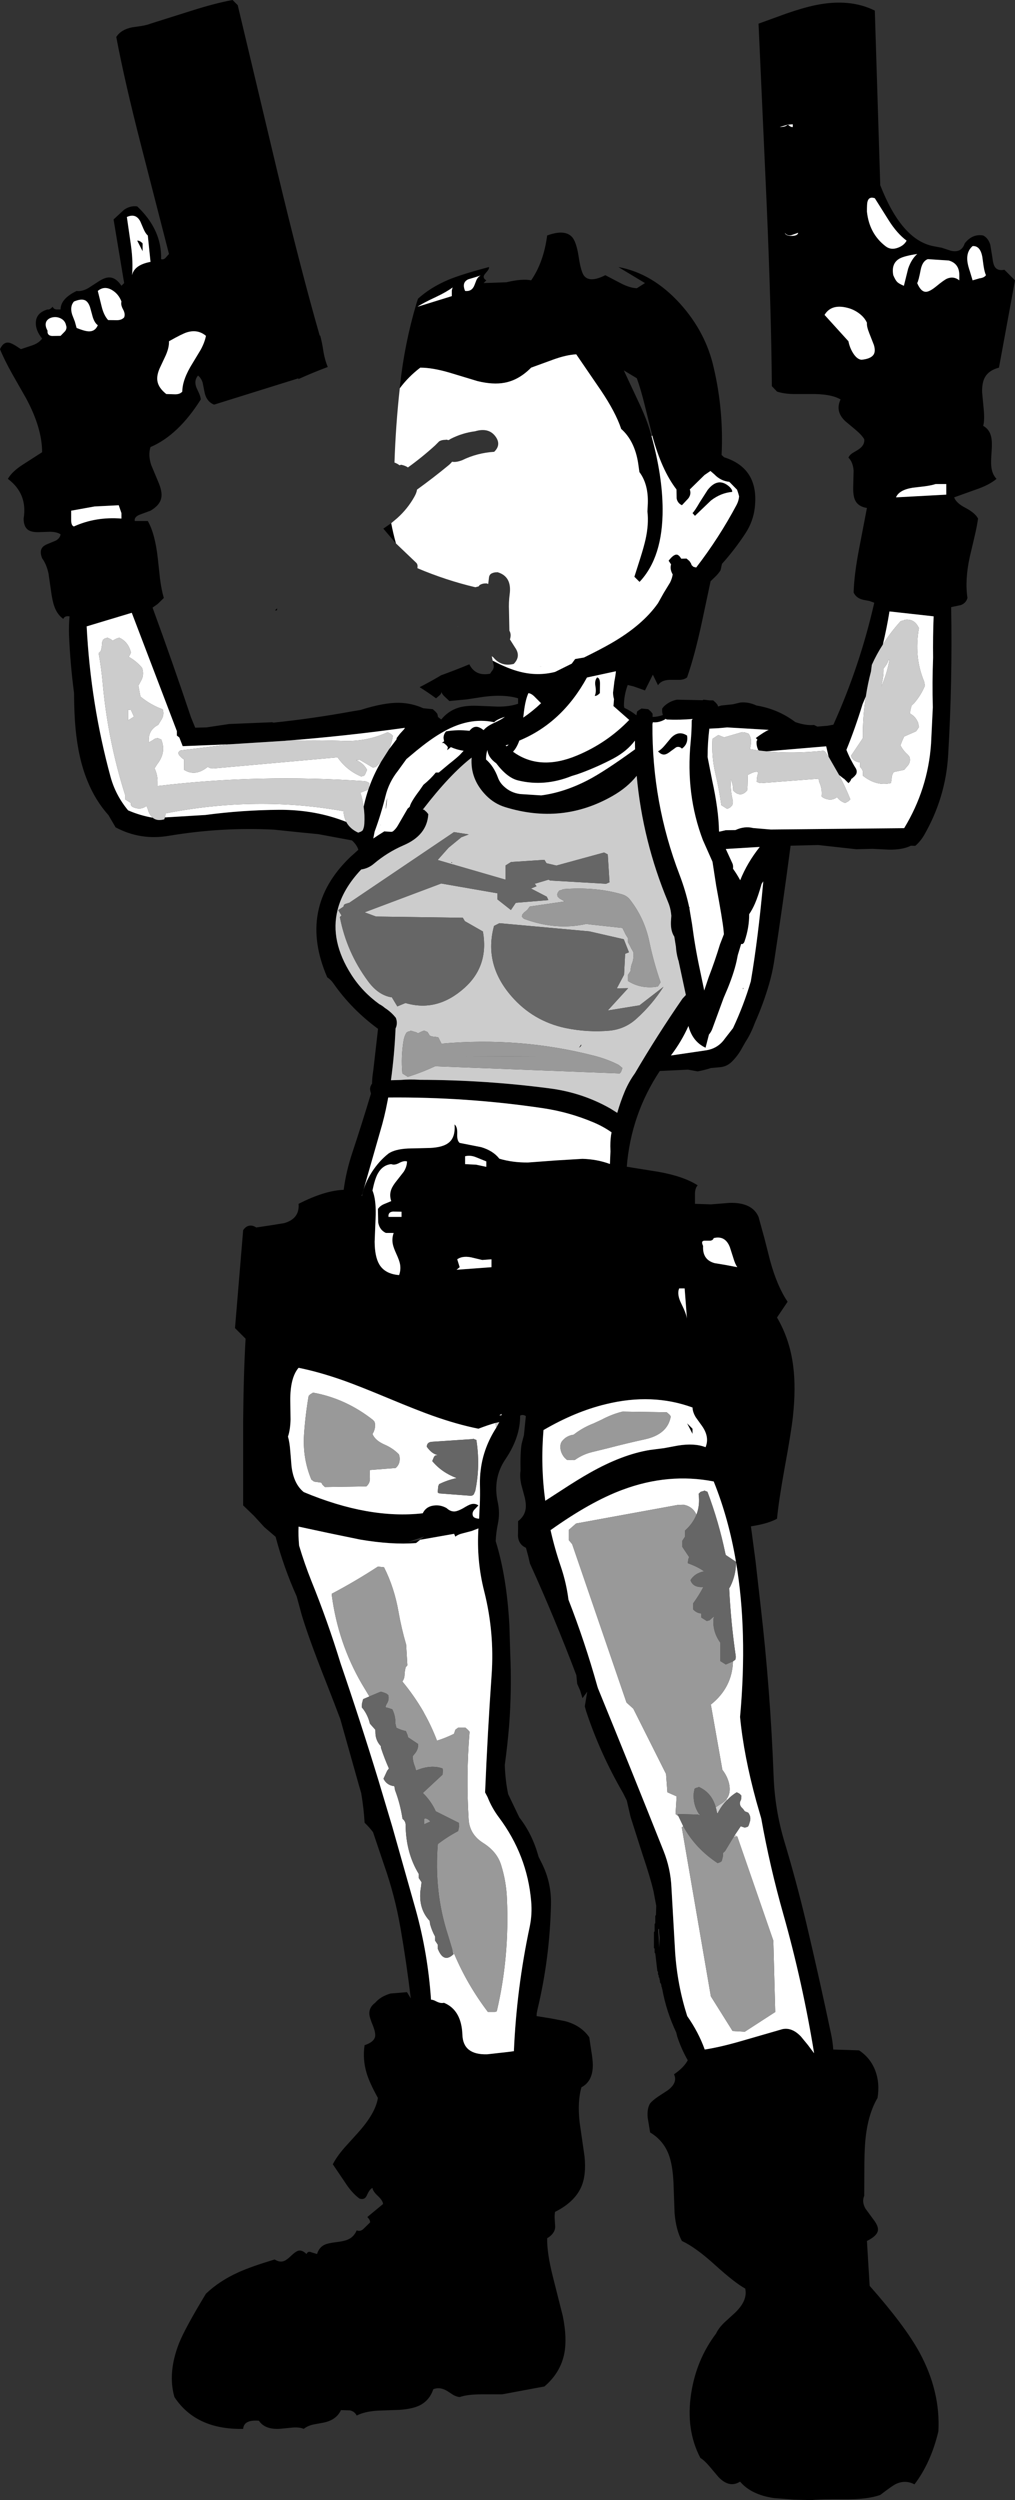 <?xml version="1.0" encoding="UTF-8" standalone="no"?>
<svg xmlns:xlink="http://www.w3.org/1999/xlink" height="919.4px" width="373.6px" xmlns="http://www.w3.org/2000/svg">
  <rect width="100%" height="100%" fill="#333333" stroke="none"/>
  <g transform="matrix(1.0, 0.0, 0.0, 1.0, 274.15, 456.05)">
    <path d="M-127.0 -313.25 L-126.9 -314.4 Q-125.25 -329.7 -120.85 -344.5 L-120.3 -346.2 Q-115.7 -350.35 -109.25 -353.1 -104.4 -355.15 -94.15 -357.85 -94.1 -357.2 -94.65 -356.5 L-95.65 -355.3 Q-96.8 -353.9 -95.15 -352.95 L-96.15 -351.95 -87.75 -352.25 Q-81.8 -353.65 -78.65 -352.95 -74.05 -359.6 -72.75 -369.45 -66.35 -371.8 -63.65 -368.95 -62.0 -367.2 -61.15 -361.6 -60.3 -355.95 -59.1 -354.55 -56.95 -352.0 -51.35 -354.85 L-45.7 -351.9 Q-42.35 -350.15 -39.75 -350.05 L-36.75 -351.95 -46.55 -357.85 Q-33.95 -355.55 -23.8 -344.35 -14.35 -333.85 -11.45 -320.85 -7.75 -305.1 -8.55 -288.75 L-7.65 -287.9 Q5.4 -283.8 3.65 -269.2 3.05 -264.25 0.25 -259.95 -3.65 -254.0 -8.4 -248.7 L-8.6 -247.9 -8.75 -247.1 -8.95 -246.3 Q-9.85 -244.9 -11.05 -243.8 L-12.6 -242.3 -15.8 -227.25 Q-18.45 -214.95 -21.25 -206.95 -22.2 -206.15 -23.8 -206.05 L-26.75 -206.05 Q-30.6 -206.2 -31.95 -204.05 L-33.85 -207.95 -36.75 -202.15 -41.0 -203.65 -43.1 -204.15 Q-44.5 -200.4 -44.5 -196.5 L-44.35 -195.75 Q-41.9 -194.6 -39.9 -193.0 L-39.65 -194.4 -38.85 -195.0 -38.5 -195.2 -38.0 -195.5 -35.55 -195.25 -34.55 -194.35 -33.95 -193.6 -33.95 -192.4 Q-32.2 -192.4 -30.15 -193.1 -30.55 -194.3 -30.4 -195.5 L-29.8 -196.25 Q-27.7 -198.25 -24.95 -198.75 L-15.5 -198.55 -15.2 -198.75 -13.0 -198.5 -11.65 -198.5 -10.65 -197.6 -10.05 -196.85 -9.85 -196.25 -9.8 -196.25 -8.7 -196.6 -4.4 -197.05 -1.65 -197.7 Q1.3 -198.0 4.3 -196.6 12.25 -195.3 18.6 -190.5 22.55 -189.15 25.45 -189.45 L26.7 -188.85 30.4 -189.15 32.6 -189.55 Q42.35 -211.1 47.65 -234.4 L45.85 -235.05 43.7 -235.45 Q41.05 -236.0 40.05 -238.15 40.25 -244.75 42.0 -253.9 L44.95 -269.25 Q41.7 -269.75 40.6 -272.1 39.8 -273.75 39.9 -277.2 L40.05 -283.0 Q39.8 -286.15 38.15 -287.75 38.45 -288.6 39.5 -289.35 L41.6 -290.6 Q44.25 -292.25 43.95 -294.55 42.95 -296.2 40.65 -298.1 L37.0 -301.15 Q33.15 -304.75 35.25 -309.15 31.65 -311.3 23.8 -311.15 L17.65 -311.15 Q14.25 -311.25 11.85 -312.05 L9.95 -314.05 Q9.75 -341.3 8.05 -380.9 L5.05 -447.35 15.25 -451.05 Q21.45 -453.2 26.0 -454.15 38.6 -456.75 47.85 -452.15 L49.85 -387.95 Q57.65 -367.95 69.25 -365.55 L72.45 -364.95 75.8 -363.85 Q79.75 -362.9 80.95 -366.55 83.75 -370.15 87.75 -369.45 89.6 -368.5 90.35 -366.05 L91.1 -361.5 Q91.4 -358.75 92.1 -357.8 93.15 -356.35 95.55 -356.85 L99.45 -352.95 93.55 -320.85 Q89.85 -319.9 88.4 -317.35 87.25 -315.3 87.35 -311.75 L87.95 -305.35 Q88.3 -301.55 87.75 -299.45 90.05 -298.15 90.65 -295.5 91.1 -293.75 90.85 -290.25 90.55 -286.2 90.7 -284.75 90.95 -281.7 92.65 -279.95 89.9 -277.65 85.0 -276.0 L77.05 -273.15 Q77.8 -271.05 81.2 -269.3 84.8 -267.4 85.85 -265.35 85.45 -262.45 84.45 -258.25 L82.8 -251.25 Q80.95 -242.75 81.95 -236.15 81.45 -234.3 79.55 -233.55 L76.05 -232.8 75.95 -232.75 Q76.45 -205.55 74.85 -178.45 73.95 -162.75 66.0 -148.95 64.7 -146.7 62.75 -145.0 L61.15 -145.05 Q58.0 -143.5 52.95 -143.6 L46.95 -143.9 41.05 -143.75 27.0 -145.3 16.85 -145.05 Q14.05 -123.75 10.75 -102.25 10.1 -98.15 8.9 -94.05 6.8 -86.85 3.7 -79.9 2.25 -75.95 0.25 -72.9 L-1.45 -69.9 Q-2.85 -67.5 -4.9 -65.5 -6.65 -63.85 -9.0 -63.6 L-12.45 -63.3 Q-14.75 -62.55 -17.35 -62.05 L-20.95 -62.7 -31.3 -62.2 Q-41.9 -46.2 -43.45 -27.0 L-39.8 -26.4 -31.95 -25.15 Q-22.55 -23.5 -17.35 -20.15 -18.35 -19.1 -18.35 -16.95 L-18.35 -13.35 -12.45 -13.15 -5.65 -13.7 Q2.7 -13.95 5.05 -8.55 L7.25 -0.55 9.3 7.5 Q11.9 17.0 15.75 22.65 L11.85 28.45 Q16.55 36.45 17.8 46.25 18.85 54.35 17.7 64.9 17.05 70.8 14.65 83.8 12.45 96.05 11.85 102.45 9.05 104.0 4.25 104.9 L2.25 105.25 3.95 118.05 5.8 134.35 Q9.4 165.35 10.6 197.1 11.05 209.35 14.5 220.95 19.05 236.05 22.7 251.45 27.45 271.55 31.7 291.7 32.35 294.65 32.55 297.65 L42.05 297.95 Q46.2 300.7 48.0 305.35 49.75 309.95 48.85 315.45 44.95 322.05 44.25 332.6 44.0 336.15 44.0 341.95 L43.95 351.45 Q43.0 353.65 44.4 356.15 L47.45 360.3 Q49.2 362.6 49.0 364.15 48.7 366.2 44.95 368.05 L45.95 384.55 Q58.9 399.2 64.25 408.95 72.05 423.25 71.25 438.05 68.5 449.6 62.45 457.55 59.1 455.8 55.65 457.4 54.35 458.0 49.85 461.45 45.2 463.1 37.15 463.05 27.2 462.95 24.55 463.35 L17.85 463.15 10.75 462.6 Q2.4 461.4 -1.75 456.55 -5.7 459.05 -9.7 454.85 L-12.95 451.0 Q-14.9 448.7 -16.35 447.85 -21.8 437.5 -19.75 424.15 -17.85 411.7 -10.55 402.05 -9.75 400.25 -7.6 398.1 L-3.6 394.45 Q1.15 389.9 0.15 385.55 -3.7 383.45 -11.1 376.75 -18.1 370.4 -23.15 368.05 -25.3 364.15 -25.85 357.85 L-26.25 346.65 Q-26.55 340.05 -28.05 336.15 -30.05 331.0 -34.85 328.15 L-35.75 322.7 Q-36.05 319.4 -34.85 317.45 -33.95 316.35 -31.9 314.95 L-28.45 312.7 Q-24.6 309.9 -26.05 306.75 -22.45 304.3 -21.0 301.6 -23.35 297.5 -24.85 292.95 L-25.25 291.35 Q-28.9 283.65 -30.4 275.35 L-30.45 275.3 -30.45 275.25 -30.55 274.7 -30.7 274.55 Q-30.65 273.85 -31.0 273.25 L-31.2 273.05 -31.25 272.3 -31.4 271.8 -31.4 271.75 -31.45 271.35 -31.55 271.2 -31.7 271.0 -31.7 270.8 -31.75 270.25 -31.95 270.05 -31.95 269.5 -31.95 269.1 -32.05 268.95 -32.2 268.75 -32.9 262.75 -32.95 262.35 -33.05 262.2 -33.2 262.0 -33.2 261.05 -33.2 260.7 -33.25 260.5 -33.45 260.3 -33.45 254.85 -33.45 254.5 -33.3 254.3 -33.2 254.1 -33.2 251.85 -33.2 251.5 -33.05 251.3 -32.95 251.1 -32.95 250.3 -32.95 248.85 -32.95 248.5 -32.8 248.3 -32.7 248.1 -32.6 244.8 -33.6 239.45 Q-34.8 234.3 -37.7 225.75 L-42.05 212.1 -43.45 206.05 -44.8 203.35 Q-53.25 188.8 -58.4 173.25 L-58.9 171.45 -58.0 166.05 -59.75 168.45 -60.6 165.65 -61.7 163.15 -62.0 160.0 Q-70.0 138.9 -79.1 118.9 L-79.7 116.3 -80.55 113.15 Q-83.3 111.9 -83.5 108.8 L-83.45 106.05 -83.45 103.35 Q-81.2 101.6 -80.75 99.25 -80.35 97.45 -81.0 94.65 L-82.3 89.8 Q-82.9 86.9 -82.55 84.85 -82.7 78.25 -82.15 74.95 L-81.3 71.7 -80.6 64.7 Q-81.6 64.05 -82.55 64.45 L-82.7 64.55 Q-82.65 72.5 -88.1 80.55 -92.85 87.55 -90.95 96.3 -90.05 100.35 -90.9 104.35 -91.55 107.5 -91.7 110.7 -87.6 123.85 -86.65 141.8 L-86.35 151.85 Q-85.75 165.15 -86.75 178.5 -87.35 185.7 -88.35 193.0 -88.15 198.85 -87.1 203.75 L-83.0 212.3 Q-78.35 218.25 -76.1 226.1 L-75.9 226.8 -74.65 229.3 Q-71.15 236.35 -71.35 244.35 -71.8 264.15 -76.3 282.85 L-76.6 284.35 -76.65 285.35 -71.4 286.2 -66.2 287.2 Q-60.3 288.75 -57.25 293.15 L-56.55 297.9 Q-56.0 301.1 -55.95 303.1 -55.85 309.3 -60.15 311.55 -61.65 316.85 -60.8 324.45 L-59.0 336.95 Q-58.3 343.85 -60.2 348.15 -62.65 353.75 -69.85 357.35 -70.1 358.7 -69.95 360.4 L-69.8 362.85 Q-69.85 365.3 -72.75 367.05 -72.85 372.5 -70.65 381.2 L-67.0 395.65 Q-65.35 403.8 -66.45 409.45 -67.85 416.5 -73.75 421.55 L-89.35 424.45 -96.9 424.45 Q-102.1 424.45 -104.95 425.45 -106.1 425.35 -107.35 424.65 L-109.5 423.25 Q-112.15 421.6 -114.65 422.55 -116.05 426.65 -119.55 428.45 -122.2 429.8 -127.0 430.15 L-135.3 430.45 Q-140.1 430.8 -142.85 432.25 -143.65 430.7 -145.35 430.35 L-148.65 430.25 Q-150.35 433.9 -155.05 434.85 L-158.85 435.55 Q-161.0 436.05 -162.35 437.15 -163.8 436.5 -166.3 436.65 L-170.85 437.1 Q-176.6 437.55 -178.85 434.15 -184.4 433.7 -184.65 437.15 -202.0 437.5 -209.95 425.45 -212.5 416.5 -208.25 405.65 -206.0 400.05 -198.35 387.45 -193.45 382.75 -186.35 379.55 -181.7 377.45 -173.05 374.85 -171.2 376.05 -169.55 375.4 -168.55 375.0 -166.9 373.4 -165.3 371.9 -164.4 371.65 -162.95 371.25 -161.35 372.85 -160.75 371.65 -159.6 372.2 L-157.45 372.85 Q-156.7 370.4 -154.7 369.45 -153.45 368.85 -150.5 368.5 -147.5 368.15 -146.15 367.55 -143.9 366.6 -142.85 364.15 -141.4 364.75 -140.15 363.4 L-137.95 361.25 Q-137.8 360.4 -138.95 359.25 L-133.15 354.45 Q-133.25 353.2 -135.05 351.5 -136.9 349.8 -137.05 348.55 -138.1 348.95 -139.15 351.35 -139.95 353.1 -141.85 352.45 -144.7 350.35 -147.25 346.35 L-151.65 339.85 Q-150.25 337.1 -147.4 333.8 L-142.25 328.1 Q-135.9 321.0 -135.05 315.45 -138.1 309.95 -139.15 306.5 -140.75 301.3 -139.95 296.05 -136.6 294.95 -136.1 293.0 -135.8 291.65 -136.85 288.95 -138.15 285.85 -138.2 284.6 -138.35 282.15 -136.05 280.45 -134.05 278.1 -130.4 277.05 L-124.35 276.55 -122.95 278.85 Q-124.5 265.8 -126.75 252.9 -128.8 241.05 -132.8 229.7 L-136.85 217.7 Q-138.3 215.8 -139.95 214.25 -140.25 208.95 -141.2 203.35 L-142.0 200.6 -148.9 176.1 Q-151.1 170.25 -154.05 162.75 -160.55 146.35 -163.1 137.8 L-164.95 131.0 Q-169.75 120.3 -172.7 109.1 L-176.85 105.55 -180.65 101.4 -184.65 97.55 -184.65 66.7 Q-184.5 49.05 -183.75 36.25 L-187.65 32.35 -184.65 -3.65 Q-183.75 -5.05 -182.45 -5.3 -181.15 -5.55 -179.85 -4.65 L-174.8 -5.4 -169.55 -6.25 Q-163.8 -7.9 -164.25 -13.35 -154.65 -18.25 -147.65 -18.5 -146.75 -25.3 -144.5 -32.05 -140.9 -42.9 -137.6 -53.9 L-137.65 -54.05 -137.85 -54.85 -137.95 -55.65 -137.8 -56.45 -137.4 -57.3 -137.2 -57.5 Q-137.2 -59.6 -136.8 -62.1 L-136.75 -62.4 -135.0 -77.7 Q-144.75 -84.85 -151.45 -94.45 -152.35 -95.75 -153.7 -96.65 -164.75 -122.1 -145.25 -140.85 L-142.25 -143.55 Q-142.75 -145.3 -144.6 -147.0 L-157.0 -149.3 -163.65 -149.95 -173.3 -150.95 Q-192.45 -151.95 -211.95 -148.7 -222.45 -146.9 -231.6 -151.8 L-234.2 -156.25 Q-239.1 -161.75 -241.95 -168.85 -245.3 -176.95 -246.35 -188.2 -246.85 -193.45 -246.9 -201.25 -248.3 -211.85 -248.75 -222.65 -248.85 -226.1 -248.55 -229.4 L-249.1 -229.45 Q-250.4 -229.5 -250.85 -228.45 -253.1 -230.05 -254.15 -233.05 -254.9 -235.1 -255.4 -238.95 L-256.3 -245.2 Q-257.05 -248.6 -258.65 -250.75 -259.55 -253.05 -258.8 -254.35 -258.3 -255.35 -256.5 -256.05 -253.7 -257.2 -253.6 -257.25 -252.05 -258.15 -251.85 -259.55 -253.15 -260.45 -255.7 -260.5 L-260.2 -260.35 Q-262.7 -260.35 -263.9 -261.25 -265.45 -262.45 -265.45 -265.35 -263.95 -274.5 -271.25 -279.95 -269.7 -282.7 -265.5 -285.35 L-258.65 -289.75 Q-258.65 -298.6 -264.5 -309.5 L-269.6 -318.45 Q-272.6 -323.8 -274.15 -327.65 -272.8 -330.6 -270.5 -329.95 -269.7 -329.7 -268.45 -328.95 L-266.45 -327.65 -262.25 -329.05 Q-259.8 -329.9 -258.65 -331.55 -261.15 -334.65 -260.95 -337.6 -260.75 -341.05 -256.65 -342.25 -255.95 -342.0 -254.75 -343.25 -254.45 -342.4 -253.45 -342.25 L-251.85 -342.25 Q-251.85 -346.2 -245.95 -349.05 -244.05 -348.75 -241.65 -350.1 L-237.55 -352.75 Q-235.2 -354.2 -233.55 -354.0 -231.35 -353.8 -229.45 -350.95 L-228.45 -351.95 -232.35 -375.35 -228.5 -378.9 Q-226.2 -380.5 -223.65 -380.15 -214.55 -371.55 -214.85 -360.75 -213.95 -360.45 -213.2 -361.25 L-211.95 -362.65 -222.15 -402.3 Q-228.25 -426.0 -231.35 -442.45 -229.6 -445.2 -225.5 -446.0 L-222.05 -446.5 Q-220.0 -446.85 -218.75 -447.35 L-203.85 -452.05 Q-194.85 -454.9 -188.55 -456.05 L-186.65 -454.15 -172.1 -393.05 Q-163.4 -356.7 -156.45 -332.55 L-156.3 -332.7 Q-155.6 -330.05 -155.2 -327.4 -154.65 -323.75 -153.5 -321.1 -159.1 -319.0 -164.4 -316.6 L-164.25 -316.95 -195.35 -307.25 Q-198.3 -308.4 -198.95 -312.25 L-199.55 -315.3 Q-200.05 -316.95 -201.25 -317.95 -202.85 -316.15 -201.85 -313.5 L-200.85 -311.35 Q-200.3 -310.05 -200.25 -309.15 -208.55 -296.0 -218.75 -291.65 -219.7 -288.75 -218.5 -285.05 L-215.9 -278.85 Q-214.4 -275.35 -214.75 -273.2 -215.15 -270.35 -218.75 -268.25 L-222.55 -266.85 Q-224.85 -266.0 -224.55 -264.45 L-219.75 -264.45 Q-217.05 -259.75 -216.05 -250.55 L-215.25 -243.2 Q-214.7 -239.0 -213.85 -236.15 L-216.1 -233.95 -218.0 -232.6 Q-210.65 -212.55 -203.85 -192.25 L-202.3 -188.45 -198.15 -188.55 -189.8 -189.8 -173.95 -190.45 -173.5 -190.3 Q-159.05 -191.8 -144.55 -194.45 L-141.5 -194.95 Q-132.85 -197.7 -127.25 -197.6 -122.6 -197.5 -118.35 -195.6 L-114.85 -195.25 -113.85 -194.35 -113.2 -193.6 -113.0 -192.8 -112.95 -192.4 -111.75 -191.45 Q-109.15 -194.6 -105.55 -195.75 -102.8 -196.65 -98.5 -196.5 L-91.0 -196.2 Q-86.6 -196.15 -83.45 -197.25 L-83.45 -199.25 Q-88.55 -200.8 -96.15 -199.8 L-102.4 -198.85 -108.75 -198.25 -110.6 -200.0 Q-111.45 -200.8 -111.65 -201.6 -111.7 -201.0 -112.25 -200.45 L-113.65 -199.25 Q-116.8 -201.55 -119.7 -203.35 -116.25 -205.1 -112.75 -207.15 L-111.85 -207.7 Q-106.6 -209.6 -101.4 -211.75 -99.15 -207.25 -93.75 -208.3 L-93.2 -209.15 Q-92.15 -210.25 -92.5 -211.7 L-92.8 -213.1 Q-87.15 -210.1 -82.7 -209.0 -76.2 -207.35 -69.85 -208.95 L-63.7 -212.0 -62.45 -213.7 -59.2 -214.25 Q-53.0 -217.3 -49.35 -219.4 -37.65 -226.1 -31.95 -234.25 L-29.85 -238.0 -27.5 -241.85 Q-26.75 -243.4 -26.55 -244.8 L-26.65 -245.0 Q-27.65 -246.8 -27.15 -248.5 L-28.05 -249.85 Q-26.2 -252.25 -25.0 -252.1 -24.2 -251.95 -23.4 -250.6 L-21.45 -250.65 -20.4 -249.75 -19.85 -248.95 -19.55 -248.2 -18.9 -247.6 -17.9 -247.35 Q-9.5 -258.25 -3.05 -270.35 -2.25 -271.85 -2.1 -273.5 L-2.4 -274.6 -2.85 -275.95 -5.15 -278.3 -5.7 -278.85 Q-8.9 -279.2 -11.15 -281.55 L-12.65 -282.85 -14.85 -281.35 -20.25 -276.05 Q-19.6 -274.35 -20.8 -272.75 L-23.15 -270.25 Q-24.75 -271.0 -25.1 -272.75 L-25.15 -276.05 Q-30.65 -283.2 -34.05 -295.85 L-36.7 -306.5 Q-38.25 -312.85 -39.75 -316.95 L-44.55 -319.85 -39.35 -308.75 Q-36.15 -302.0 -34.85 -297.45 L-34.35 -295.7 Q-30.3 -281.0 -30.25 -268.85 -30.15 -251.15 -38.75 -242.05 L-40.65 -243.95 -38.5 -250.7 Q-37.2 -254.8 -36.55 -257.65 -35.3 -263.25 -35.85 -267.95 L-35.7 -271.0 Q-35.5 -278.05 -38.8 -282.45 L-39.25 -285.65 Q-40.55 -294.0 -45.6 -298.4 L-45.55 -298.45 Q-47.6 -304.5 -52.95 -312.45 L-62.05 -325.75 Q-65.75 -325.55 -70.55 -323.8 L-78.65 -320.85 Q-83.2 -316.25 -88.45 -315.3 -92.65 -314.5 -98.4 -315.9 L-108.65 -319.0 Q-114.95 -320.85 -119.45 -320.85 -123.85 -317.5 -127.0 -313.25 M-128.4 -256.2 L-133.05 -261.65 -130.15 -263.65 Q-129.45 -259.95 -128.4 -256.2 M70.25 -278.05 Q68.75 -277.55 66.15 -277.2 L61.85 -276.7 Q56.8 -275.9 55.65 -273.15 L74.15 -274.15 74.15 -278.05 70.25 -278.05 M37.55 -342.9 Q31.8 -344.3 29.35 -340.25 L38.15 -330.55 Q38.6 -328.2 39.85 -326.2 41.3 -323.9 42.95 -323.75 46.4 -324.1 47.4 -325.65 48.2 -326.9 47.5 -329.2 L45.85 -333.4 Q44.8 -336.0 44.95 -337.35 44.05 -339.35 42.0 -340.85 39.95 -342.35 37.55 -342.9 M17.2 -369.3 Q19.45 -369.3 19.65 -370.45 L17.1 -369.55 Q15.5 -369.25 14.75 -370.45 15.0 -369.3 17.2 -369.3 M63.45 -351.95 Q64.85 -348.65 66.7 -348.75 68.0 -348.75 70.4 -350.7 73.25 -353.05 74.45 -353.6 76.9 -354.6 78.95 -352.95 L78.95 -354.85 Q78.95 -359.15 75.05 -360.25 L67.35 -360.75 Q65.4 -360.05 64.75 -356.9 63.95 -352.7 63.45 -351.95 M56.1 -352.35 Q56.75 -351.7 58.55 -350.95 L60.1 -357.2 Q61.25 -360.65 63.45 -362.65 58.55 -361.9 56.85 -360.9 53.85 -359.1 54.65 -354.85 55.4 -353.05 56.1 -352.35 M52.95 -375.05 L47.85 -383.15 Q45.65 -383.9 45.15 -381.85 44.95 -381.2 44.95 -378.25 45.8 -370.15 51.75 -365.55 53.65 -364.0 56.2 -364.9 58.55 -365.7 59.55 -367.55 56.0 -370.2 52.95 -375.05 M87.4 -361.7 Q86.6 -365.75 83.85 -365.55 81.35 -363.4 82.0 -359.45 82.2 -358.15 82.9 -356.1 L83.85 -352.95 86.4 -353.7 Q88.1 -353.9 88.75 -354.85 88.25 -355.95 87.9 -358.1 L87.4 -361.7 M15.65 -410.15 L12.85 -409.35 Q15.1 -409.35 15.65 -410.15 L15.9 -410.2 Q16.95 -409.2 17.65 -409.35 L17.65 -410.35 15.9 -410.2 15.75 -410.35 15.65 -410.15 M44.55 -199.95 L43.35 -197.1 Q40.55 -188.0 37.4 -180.3 38.8 -176.75 40.85 -173.5 41.45 -172.5 41.0 -171.35 L40.4 -170.6 39.4 -169.7 39.25 -169.7 Q38.95 -168.75 38.15 -168.05 L36.5 -169.7 36.4 -169.7 34.7 -171.05 30.85 -177.75 29.95 -181.6 8.0 -179.75 5.25 -180.05 4.9 -180.3 4.6 -181.1 Q4.2 -182.3 4.35 -183.55 L4.65 -184.0 4.05 -184.65 Q7.0 -186.85 8.8 -187.65 L-6.5 -188.55 -9.8 -188.25 -13.05 -188.1 Q-13.7 -182.8 -13.7 -177.65 L-12.05 -169.25 Q-9.6 -158.05 -9.5 -150.4 L-9.4 -150.2 -7.05 -150.75 -3.45 -150.8 Q-0.1 -152.35 3.05 -151.55 L9.55 -151.0 58.65 -151.5 Q67.4 -165.9 68.55 -182.55 L69.2 -195.95 Q68.95 -205.1 69.3 -214.2 69.2 -221.85 69.5 -229.4 L53.25 -231.2 Q52.25 -225.0 50.8 -219.0 48.5 -215.45 46.75 -211.55 L46.45 -209.15 Q45.25 -204.6 44.55 -199.95 M3.75 -123.8 Q2.8 -121.6 1.6 -119.85 1.65 -114.95 -0.1 -109.85 -0.25 -109.3 -0.8 -108.9 L-1.35 -108.9 -2.6 -104.75 -2.8 -103.7 Q-3.7 -99.0 -6.25 -92.7 L-7.8 -89.05 -12.0 -77.6 Q-12.4 -76.55 -13.2 -75.6 L-14.45 -70.75 Q-19.25 -73.0 -20.75 -78.75 -23.25 -73.1 -27.2 -67.9 L-14.25 -69.8 Q-9.85 -70.5 -7.35 -74.1 L-4.35 -77.95 Q-0.4 -86.35 2.2 -95.15 4.9 -110.95 6.8 -131.95 L6.2 -131.05 Q4.85 -126.3 3.75 -123.8 M-101.75 -353.35 Q-104.3 -352.2 -102.95 -349.05 -100.5 -348.75 -99.55 -351.1 L-98.75 -353.15 Q-98.2 -354.25 -97.25 -354.75 L-99.4 -354.05 -101.75 -353.35 M-107.85 -347.15 L-107.85 -349.25 -107.55 -350.35 Q-109.75 -348.7 -113.55 -346.9 -118.6 -344.55 -120.45 -343.25 L-107.85 -347.15 M-4.65 -275.15 Q-8.8 -274.8 -12.45 -272.0 L-18.35 -266.35 -19.25 -267.35 Q-18.35 -268.3 -16.65 -271.25 L-13.7 -275.85 Q-9.85 -280.8 -5.65 -277.05 -4.5 -275.9 -4.65 -275.15 M-79.65 -201.15 Q-80.75 -198.75 -81.3 -194.3 L-81.55 -192.15 Q-78.05 -194.55 -75.0 -197.45 L-77.1 -199.55 Q-78.5 -201.05 -79.65 -201.15 M-74.75 -210.85 L-75.45 -211.0 -75.3 -211.0 -74.75 -210.85 M-55.0 -203.75 Q-55.35 -205.85 -54.35 -206.95 -53.3 -206.7 -53.3 -204.65 L-53.35 -201.15 Q-54.5 -200.0 -55.25 -200.15 -54.6 -201.45 -55.0 -203.75 M-48.5 -201.4 L-48.0 -205.55 Q-47.55 -207.85 -47.45 -209.2 L-58.1 -206.9 Q-67.25 -190.2 -83.0 -183.7 -83.65 -181.85 -84.55 -180.55 L-85.3 -179.6 Q-75.5 -172.45 -61.7 -178.25 -50.7 -182.85 -42.55 -191.3 L-48.35 -196.4 -48.15 -198.95 Q-48.5 -200.1 -48.5 -201.4 M-232.95 -349.4 Q-235.8 -351.05 -238.15 -349.05 L-236.75 -343.4 Q-235.95 -340.1 -234.35 -338.35 L-231.2 -338.3 Q-229.35 -338.3 -228.45 -339.35 -227.95 -340.6 -228.85 -342.25 -229.8 -344.0 -229.45 -345.15 -230.5 -347.95 -232.95 -349.4 M-221.3 -371.8 L-222.5 -374.6 Q-224.15 -377.75 -227.45 -376.25 L-225.95 -365.85 Q-225.1 -359.6 -225.55 -354.85 -224.7 -358.65 -218.75 -359.75 L-219.75 -369.45 Q-220.55 -370.1 -221.3 -371.8 M-221.65 -363.65 L-223.65 -367.55 Q-222.8 -367.7 -221.65 -366.55 L-221.65 -363.65 M-189.5 -182.35 L-206.9 -181.65 -208.15 -184.85 -209.05 -185.55 -209.05 -187.2 -225.65 -230.7 -242.25 -225.7 Q-240.8 -197.3 -233.45 -170.35 -231.6 -163.6 -227.0 -158.05 -222.6 -156.15 -217.95 -155.35 -216.35 -154.0 -213.7 -154.75 L-213.5 -155.3 -213.45 -155.45 -198.55 -156.35 Q-185.1 -158.15 -171.3 -158.25 -158.0 -158.3 -146.7 -153.8 -145.35 -151.25 -142.3 -149.85 L-141.25 -150.25 -140.65 -150.7 Q-140.1 -151.85 -140.05 -153.15 -139.85 -156.3 -140.3 -159.35 -138.45 -168.2 -133.8 -176.05 L-131.0 -180.45 -128.2 -184.15 -128.15 -184.65 -126.95 -186.2 -125.4 -187.9 -125.1 -188.4 Q-146.95 -185.35 -169.6 -183.6 L-189.5 -182.35 M-247.95 -264.8 Q-247.95 -262.75 -246.95 -262.45 -238.9 -266.1 -229.45 -265.35 L-229.45 -267.35 -230.45 -270.25 -239.35 -269.8 -247.95 -268.25 -247.95 -264.8 M-250.2 -334.25 Q-249.4 -335.3 -249.85 -336.45 -250.2 -338.15 -251.8 -338.95 -253.2 -339.65 -254.8 -339.35 -256.45 -339.0 -257.1 -337.8 -257.75 -336.4 -256.65 -334.45 -256.85 -332.65 -255.0 -332.5 L-251.85 -332.55 -250.2 -334.25 M-240.0 -339.4 L-241.0 -343.05 Q-241.65 -345.0 -242.8 -345.6 -244.25 -346.3 -246.95 -345.15 -248.55 -343.25 -247.55 -340.25 L-246.6 -337.8 -245.95 -335.45 Q-243.0 -334.25 -241.5 -334.2 -239.15 -334.1 -238.15 -336.45 -239.3 -337.25 -240.0 -339.4 M-205.3 -333.85 Q-207.0 -333.35 -211.95 -330.55 -211.85 -328.3 -213.15 -325.35 L-215.4 -320.55 Q-216.55 -317.85 -216.2 -315.9 -215.8 -313.4 -212.95 -311.15 L-209.8 -311.05 Q-207.95 -311.0 -207.05 -312.05 -207.05 -316.5 -203.2 -322.6 L-200.3 -327.4 Q-198.8 -330.15 -198.35 -332.55 -201.35 -335.05 -205.3 -333.85 M-172.15 -232.35 L-172.2 -231.6 -172.95 -231.55 -172.15 -232.35 M-19.2 -191.65 Q-24.0 -191.25 -28.75 -191.45 L-29.1 -191.7 -29.55 -191.4 Q-31.8 -190.2 -33.85 -190.45 L-34.0 -189.75 Q-34.2 -160.85 -24.0 -134.3 -21.75 -128.4 -20.45 -122.35 L-20.25 -122.35 -20.4 -122.05 -19.4 -116.1 Q-18.3 -107.6 -16.5 -99.3 L-15.1 -92.6 -14.95 -91.8 -13.3 -96.7 Q-11.0 -102.65 -9.15 -108.75 L-7.7 -112.5 -7.85 -114.15 Q-8.2 -117.7 -10.55 -130.4 L-11.9 -139.15 -15.45 -147.15 Q-21.8 -163.9 -19.95 -183.05 -19.55 -187.1 -19.55 -191.15 L-19.2 -191.65 M-40.45 -183.7 Q-43.35 -179.8 -48.4 -177.1 -54.0 -174.15 -60.0 -171.9 -61.85 -171.2 -63.65 -170.7 -73.75 -166.65 -83.45 -169.05 -87.45 -170.0 -91.5 -175.35 -94.5 -177.5 -94.75 -180.25 -95.25 -178.75 -95.25 -176.85 L-95.25 -176.75 Q-92.4 -174.3 -90.85 -170.05 -90.15 -168.15 -88.55 -166.75 -86.1 -164.5 -82.7 -164.05 L-74.95 -163.55 Q-66.5 -164.65 -57.8 -169.15 -51.7 -172.3 -40.4 -180.5 L-40.45 -183.7 M-25.25 -181.25 L-27.25 -179.8 Q-28.55 -178.75 -29.4 -178.6 -30.7 -178.35 -31.95 -179.75 -30.85 -180.3 -29.45 -181.95 L-27.2 -184.65 Q-24.4 -187.6 -21.25 -185.55 -20.75 -182.45 -23.15 -180.75 -24.1 -181.7 -25.25 -181.25 M-106.85 -138.0 L-106.85 -137.95 -106.9 -138.0 -107.15 -138.25 -107.65 -138.7 -108.1 -138.85 -107.9 -139.0 -107.65 -138.7 -106.85 -138.0 M-4.35 -136.6 Q-2.85 -134.5 -1.7 -132.35 0.85 -138.75 5.5 -144.6 L-7.0 -143.85 -4.75 -138.95 Q-4.15 -137.85 -4.35 -136.6 M-118.1 -158.3 L-117.1 -157.4 -116.5 -156.65 Q-116.95 -148.9 -125.6 -145.2 -131.6 -142.6 -136.55 -138.4 -138.55 -136.7 -141.2 -136.3 -148.0 -129.1 -149.9 -121.4 -152.75 -110.05 -144.85 -97.65 -140.8 -91.3 -134.55 -86.8 -133.4 -86.2 -132.5 -85.4 -130.15 -83.9 -128.45 -81.75 -127.8 -80.1 -128.3 -78.45 L-128.55 -77.85 Q-128.95 -68.3 -130.25 -58.8 L-126.65 -58.9 Q-123.45 -59.2 -119.55 -58.95 -95.5 -58.9 -71.85 -55.8 -59.8 -54.25 -49.5 -48.4 L-46.95 -46.8 Q-45.8 -50.85 -44.15 -54.8 -42.65 -58.3 -40.45 -61.35 -32.2 -75.4 -22.95 -88.8 L-21.7 -90.15 -24.4 -102.75 -24.55 -103.15 Q-25.25 -105.7 -25.35 -107.85 L-25.95 -111.6 Q-27.3 -113.6 -27.2 -117.0 L-27.05 -119.3 -27.15 -120.2 Q-27.4 -122.35 -28.3 -124.45 -37.6 -146.75 -39.8 -170.75 -43.2 -166.45 -48.75 -163.3 -67.25 -152.75 -88.25 -159.25 -92.15 -160.45 -95.15 -163.45 -101.15 -169.5 -100.55 -177.45 -108.55 -171.25 -118.35 -158.55 L-118.5 -158.35 -118.1 -158.3 M-96.15 -187.55 Q-94.95 -189.0 -92.3 -190.2 -89.4 -191.5 -88.35 -192.45 -91.45 -191.4 -92.25 -190.45 -101.85 -192.55 -112.15 -186.25 -115.95 -184.0 -120.9 -179.95 L-124.55 -176.9 -127.7 -172.55 Q-131.0 -168.4 -132.25 -163.3 -133.9 -156.6 -136.25 -150.25 L-136.75 -147.7 -134.8 -149.0 -132.65 -150.35 -132.55 -150.3 -130.05 -150.15 -129.55 -150.3 Q-128.4 -151.25 -127.7 -152.5 L-124.1 -158.7 -123.35 -159.35 Q-122.95 -161.15 -119.75 -165.35 L-118.3 -167.45 Q-115.65 -169.6 -113.75 -171.95 L-112.65 -171.95 -109.0 -175.0 Q-106.2 -177.2 -104.95 -178.4 L-103.5 -179.95 Q-105.95 -180.3 -108.2 -181.3 L-109.55 -180.15 -109.3 -181.3 -109.85 -182.0 -110.8 -182.8 -111.5 -182.85 -110.7 -183.45 -110.9 -184.65 Q-110.9 -186.05 -109.95 -187.1 -105.8 -187.8 -101.35 -187.3 -100.3 -188.6 -99.25 -188.75 -97.95 -189.0 -96.15 -187.55 M-87.7 -181.6 Q-87.25 -181.85 -86.95 -182.25 L-88.05 -181.95 -87.7 -181.6 M-134.05 -152.95 L-134.0 -152.5 -134.05 -152.55 -134.05 -152.95 M-132.05 -158.8 L-132.15 -158.65 Q-132.1 -160.75 -131.6 -162.7 L-132.05 -158.8 M-131.6 -50.65 Q-132.6 -45.35 -134.2 -40.0 L-141.0 -16.25 -140.95 -16.25 Q-140.0 -20.75 -137.3 -25.0 -134.65 -29.1 -131.15 -31.85 -128.8 -33.45 -124.0 -33.7 L-115.75 -33.9 Q-111.15 -34.15 -109.1 -35.75 -106.45 -37.75 -106.85 -42.55 -105.75 -41.7 -105.85 -39.15 -106.0 -36.6 -104.95 -35.75 L-97.05 -34.2 Q-92.65 -32.9 -90.35 -29.95 -85.5 -28.5 -79.8 -28.55 L-69.7 -29.3 -59.75 -29.9 Q-54.35 -29.75 -49.65 -28.0 L-49.45 -32.6 -49.5 -34.55 Q-49.5 -37.55 -49.05 -39.65 -52.2 -41.85 -55.7 -43.3 -64.55 -47.05 -74.15 -48.5 -102.35 -52.7 -131.25 -52.45 L-131.6 -50.65 M-98.9 -27.75 L-95.15 -26.95 -95.15 -28.95 -98.85 -30.45 Q-101.0 -31.35 -102.95 -30.85 L-102.95 -27.95 -98.9 -27.75 M-126.35 -10.45 L-129.5 -10.5 Q-131.35 -10.35 -131.15 -8.55 L-126.35 -8.55 -126.35 -10.45 M-124.35 -28.95 Q-125.5 -29.3 -127.25 -28.35 -128.9 -27.45 -130.15 -27.95 -133.4 -27.6 -135.15 -24.35 -136.2 -22.4 -137.05 -18.25 -135.75 -15.15 -135.85 -9.35 L-136.25 0.6 Q-136.2 6.1 -134.55 8.9 -132.45 12.45 -127.25 12.85 -126.5 10.75 -126.95 8.65 -127.2 7.4 -128.25 5.1 -129.3 2.8 -129.55 1.55 -130.0 -0.55 -129.25 -2.65 L-132.15 -2.65 Q-134.45 -3.75 -134.95 -6.5 L-135.05 -11.45 Q-134.3 -12.6 -132.8 -13.25 L-130.15 -14.35 Q-130.9 -16.6 -130.15 -18.6 -129.65 -20.0 -128.05 -21.95 L-125.55 -25.15 Q-124.35 -27.05 -124.35 -28.95 M-0.7 -92.2 L-0.7 -92.75 -0.5 -92.65 -0.7 -92.2 M-60.3 -71.9 L-60.15 -71.75 Q-60.4 -71.05 -61.05 -70.8 -60.5 -71.4 -60.3 -71.9 M-24.15 17.75 Q-25.1 19.9 -23.35 23.4 -21.55 27.0 -21.3 28.85 L-22.15 17.75 -24.15 17.75 M-2.75 9.95 Q-3.55 8.9 -4.25 6.5 L-5.5 2.6 Q-7.2 -1.8 -11.45 -0.75 -11.7 0.05 -12.65 0.2 L-14.35 0.2 Q-15.3 0.15 -15.55 0.45 -15.95 0.85 -15.35 2.15 -15.65 7.2 -11.15 8.45 L-6.95 9.15 -2.75 9.95 M-73.45 95.85 L-67.5 92.0 Q-61.3 87.95 -57.2 85.65 -45.15 78.8 -34.85 77.15 L-29.75 76.5 -24.65 75.55 Q-18.5 74.55 -14.45 76.15 -12.9 72.4 -15.75 68.35 L-18.05 65.15 Q-19.2 63.25 -19.25 61.55 -34.05 56.15 -51.05 60.3 -62.35 63.0 -74.1 69.85 -75.2 82.95 -73.45 95.85 M-19.25 71.25 L-21.25 67.35 -19.25 69.35 -19.25 71.25 M-3.25 118.3 Q-5.95 102.35 -11.45 88.75 -28.1 85.5 -45.0 91.8 -56.75 96.15 -71.5 106.65 -70.0 113.35 -67.75 119.95 -65.7 125.95 -64.9 132.25 -58.85 147.75 -54.3 164.0 L-54.05 164.8 Q-41.85 194.6 -29.95 224.5 -27.3 231.1 -27.0 238.15 L-25.65 261.8 Q-24.85 273.9 -21.2 285.35 -17.05 291.25 -14.75 297.65 -9.0 296.75 -1.55 294.6 L13.85 290.15 Q17.35 289.4 20.65 292.85 L23.2 295.95 25.45 298.95 25.5 298.95 Q21.25 272.9 14.15 247.8 9.2 230.35 6.05 212.7 L4.25 206.45 Q-0.4 189.5 -1.75 175.35 1.1 143.85 -3.25 118.3 M-93.25 9.95 L-93.25 7.05 -96.65 7.3 -99.8 6.55 Q-103.65 5.5 -105.85 7.05 L-104.95 9.95 -106.1 10.9 -93.25 9.95 M-91.85 67.25 Q-94.4 67.95 -98.05 69.35 -105.85 67.8 -115.0 64.55 -120.5 62.6 -131.2 58.15 -141.9 53.7 -147.35 51.75 -156.5 48.5 -164.25 46.95 -167.4 50.65 -167.3 59.15 L-167.2 65.95 Q-167.3 69.75 -168.15 72.25 -167.55 74.3 -167.3 77.6 L-166.85 83.1 Q-166.1 89.6 -162.35 92.65 -138.35 102.7 -118.55 100.45 -117.35 97.95 -114.5 97.6 -112.05 97.25 -109.75 98.55 -108.25 99.95 -106.6 99.75 -105.5 99.6 -103.7 98.6 -101.65 97.35 -100.9 97.15 -99.35 96.65 -98.05 97.55 L-99.7 99.3 Q-100.5 100.4 -100.05 101.45 -99.7 102.3 -97.8 102.45 L-97.6 98.0 -97.55 97.55 Q-97.4 93.75 -97.5 89.85 -97.55 87.05 -97.2 84.4 -96.2 76.3 -91.5 69.0 L-90.35 66.9 -91.85 67.25 M-89.5 63.9 L-90.35 64.45 -89.6 64.45 -89.5 63.9 M-119.5 110.2 L-121.0 111.4 Q-130.0 112.1 -141.65 110.1 L-153.05 107.75 -164.25 105.35 Q-164.4 108.6 -164.05 112.35 -162.1 118.9 -159.55 125.3 -153.55 140.1 -148.8 155.6 -141.45 177.05 -134.85 198.65 L-129.75 215.7 -121.15 246.15 Q-116.65 262.3 -115.5 279.3 -114.65 279.35 -113.65 279.9 -111.9 280.8 -110.75 280.45 -104.3 283.1 -103.95 292.15 -103.75 299.65 -94.85 299.4 L-87.25 298.55 -85.0 298.25 Q-84.0 275.15 -79.2 252.6 -78.2 247.9 -78.65 243.05 -80.1 226.2 -90.5 212.3 -93.1 208.85 -94.7 204.8 L-95.6 203.1 Q-94.7 181.35 -93.2 159.9 -92.1 144.25 -95.95 129.05 -98.8 117.8 -98.05 106.0 L-100.5 106.95 -104.5 108.0 Q-105.75 108.4 -106.55 109.05 L-107.0 108.0 -119.5 110.2 -118.0 109.0 -124.0 111.0 -119.5 110.2 M-31.7 253.45 L-31.5 260.15 Q-31.5 256.65 -31.65 253.25 L-31.7 253.45" fill="#000000" fill-rule="evenodd" stroke="none"/>
    <path d="M-92.8 -213.1 L-93.15 -214.75 -92.6 -214.35 Q-89.65 -210.75 -85.05 -211.9 -82.3 -214.7 -84.55 -217.9 L-86.45 -220.9 Q-85.85 -222.8 -86.65 -224.1 L-86.8 -231.45 Q-86.95 -234.5 -86.55 -237.5 -85.65 -244.1 -91.1 -245.65 L-91.1 -245.6 Q-92.45 -245.65 -93.5 -245.0 -94.05 -244.5 -94.15 -243.8 L-94.45 -241.3 -95.2 -241.55 -95.2 -241.5 Q-96.55 -241.55 -97.6 -240.9 L-98.0 -240.4 -99.2 -240.1 Q-110.0 -242.65 -120.5 -247.1 L-120.45 -247.95 Q-120.5 -248.7 -121.0 -249.15 L-128.4 -256.2 Q-129.45 -259.95 -130.15 -263.65 L-127.95 -265.5 Q-124.15 -268.9 -121.7 -273.25 -120.8 -274.8 -120.65 -276.0 -114.75 -280.25 -109.1 -284.9 -108.35 -285.5 -107.75 -286.25 -106.3 -285.95 -104.05 -286.8 -98.55 -289.5 -92.25 -289.9 -89.65 -292.4 -91.6 -295.3 -94.1 -299.0 -99.3 -297.45 -104.0 -296.85 -108.3 -294.65 L-109.0 -294.2 -110.05 -294.4 -110.05 -294.3 Q-111.45 -294.35 -112.5 -293.75 L-114.05 -292.2 Q-118.85 -287.85 -124.0 -284.15 -124.9 -284.8 -126.5 -285.15 L-127.1 -284.95 Q-127.85 -285.55 -128.95 -285.95 -128.5 -299.65 -127.0 -313.25 -123.85 -317.5 -119.45 -320.85 -114.95 -320.85 -108.65 -319.0 L-98.4 -315.9 Q-92.65 -314.5 -88.45 -315.3 -83.2 -316.25 -78.65 -320.85 L-70.55 -323.8 Q-65.75 -325.55 -62.05 -325.75 L-52.95 -312.45 Q-47.6 -304.5 -45.55 -298.45 L-45.6 -298.4 Q-40.55 -294.0 -39.25 -285.65 L-38.8 -282.45 Q-35.5 -278.05 -35.7 -271.0 L-35.85 -267.95 Q-35.3 -263.25 -36.55 -257.65 -37.2 -254.8 -38.5 -250.7 L-40.65 -243.95 -38.75 -242.05 Q-30.15 -251.15 -30.25 -268.85 -30.3 -281.0 -34.35 -295.7 L-34.05 -295.85 Q-30.65 -283.2 -25.15 -276.05 L-25.1 -272.75 Q-24.75 -271.0 -23.15 -270.25 L-20.8 -272.75 Q-19.6 -274.35 -20.25 -276.05 L-14.85 -281.35 -12.65 -282.85 -11.15 -281.55 Q-8.9 -279.2 -5.7 -278.85 L-5.15 -278.3 -2.85 -275.95 -2.4 -274.6 -2.1 -273.5 Q-2.25 -271.85 -3.05 -270.35 -9.5 -258.25 -17.9 -247.35 L-18.9 -247.6 -19.55 -248.2 -19.85 -248.95 -20.4 -249.75 -21.45 -250.65 -23.4 -250.6 Q-24.2 -251.95 -25.0 -252.1 -26.2 -252.25 -28.05 -249.85 L-27.15 -248.5 Q-27.65 -246.8 -26.65 -245.0 L-26.55 -244.8 Q-26.75 -243.4 -27.5 -241.85 L-29.85 -238.0 -31.95 -234.25 Q-37.65 -226.1 -49.35 -219.4 -53.0 -217.3 -59.2 -214.25 L-62.45 -213.7 -63.7 -212.0 -69.85 -208.95 Q-76.2 -207.35 -82.7 -209.0 -87.15 -210.1 -92.8 -213.1 M15.65 -410.15 L15.75 -410.35 15.9 -410.2 17.65 -410.35 17.65 -409.35 Q16.95 -409.2 15.9 -410.2 L15.65 -410.15 Q15.1 -409.35 12.85 -409.35 L15.65 -410.15 M87.4 -361.7 L87.9 -358.1 Q88.25 -355.95 88.75 -354.85 88.1 -353.9 86.4 -353.7 L83.85 -352.95 82.9 -356.1 Q82.2 -358.15 82.0 -359.45 81.35 -363.4 83.85 -365.55 86.6 -365.75 87.4 -361.7 M52.95 -375.05 Q56.0 -370.2 59.55 -367.55 58.55 -365.7 56.2 -364.9 53.65 -364.0 51.75 -365.55 45.8 -370.15 44.95 -378.25 44.95 -381.2 45.15 -381.85 45.65 -383.9 47.85 -383.15 L52.95 -375.05 M56.1 -352.35 Q55.4 -353.05 54.65 -354.85 53.85 -359.1 56.85 -360.9 58.55 -361.9 63.45 -362.65 61.25 -360.65 60.1 -357.2 L58.55 -350.95 Q56.75 -351.7 56.1 -352.35 M63.45 -351.95 Q63.95 -352.7 64.75 -356.9 65.4 -360.05 67.35 -360.75 L75.05 -360.25 Q78.95 -359.15 78.95 -354.85 L78.95 -352.95 Q76.9 -354.6 74.45 -353.6 73.25 -353.05 70.4 -350.7 68.0 -348.75 66.7 -348.75 64.85 -348.65 63.45 -351.95 M17.2 -369.3 Q15.0 -369.3 14.75 -370.45 15.5 -369.25 17.1 -369.55 L19.65 -370.45 Q19.45 -369.3 17.2 -369.3 M37.55 -342.9 Q39.95 -342.35 42.0 -340.85 44.05 -339.35 44.95 -337.35 44.8 -336.0 45.85 -333.4 L47.5 -329.2 Q48.2 -326.9 47.4 -325.65 46.4 -324.1 42.95 -323.75 41.3 -323.9 39.85 -326.2 38.6 -328.2 38.15 -330.55 L29.35 -340.25 Q31.8 -344.3 37.55 -342.9 M70.25 -278.05 L74.15 -278.05 74.15 -274.15 55.65 -273.15 Q56.8 -275.9 61.85 -276.7 L66.15 -277.2 Q68.75 -277.55 70.25 -278.05 M44.55 -199.95 Q43.35 -192.4 43.45 -184.65 L42.95 -183.85 39.1 -178.15 39.3 -177.45 Q40.4 -175.85 42.4 -175.7 L42.4 -174.85 42.4 -174.05 43.1 -173.2 43.45 -172.45 43.45 -171.6 43.45 -170.8 Q48.5 -166.8 53.8 -168.1 L54.05 -169.7 Q54.05 -171.1 54.85 -172.15 L58.65 -172.95 60.15 -174.7 Q61.2 -176.2 60.55 -177.85 L59.95 -178.55 Q58.25 -180.05 57.3 -181.95 L57.9 -183.55 58.65 -185.2 63.0 -187.1 63.25 -187.4 63.6 -187.9 64.1 -188.7 63.8 -190.25 Q62.85 -192.6 60.85 -193.6 L60.95 -194.95 61.4 -196.6 62.35 -197.5 Q64.85 -200.4 66.3 -203.9 L66.0 -205.45 Q62.2 -214.6 64.1 -225.1 L63.6 -225.95 Q61.95 -228.65 58.65 -228.1 L58.65 -227.95 57.6 -227.7 57.3 -227.55 Q53.65 -223.55 50.8 -219.0 52.25 -225.0 53.25 -231.2 L69.5 -229.4 Q69.2 -221.85 69.3 -214.2 68.95 -205.1 69.2 -195.95 L68.55 -182.55 Q67.4 -165.9 58.65 -151.5 L9.55 -151.0 3.05 -151.55 Q-0.1 -152.35 -3.45 -150.8 L-7.05 -150.75 -9.4 -150.2 -9.5 -150.4 Q-9.6 -158.05 -12.05 -169.25 L-13.7 -177.65 Q-13.7 -182.8 -13.05 -188.1 L-9.8 -188.25 -6.5 -188.55 8.8 -187.65 Q7.0 -186.85 4.05 -184.65 L4.65 -184.0 4.35 -183.55 Q4.2 -182.3 4.6 -181.1 L4.9 -180.3 5.25 -180.05 1.9 -180.55 2.2 -182.2 Q2.6 -184.45 1.4 -186.25 L0.0 -186.7 -1.05 -186.8 -7.6 -184.9 -8.4 -185.2 -9.75 -185.75 -11.9 -184.35 Q-12.3 -177.75 -10.8 -171.45 -9.45 -165.75 -8.65 -159.95 L-6.5 -158.6 Q-5.8 -158.85 -5.25 -159.25 L-4.6 -159.95 -4.4 -160.75 -4.4 -161.55 Q-5.4 -165.55 -5.15 -169.45 L-4.55 -167.75 Q-4.3 -166.6 -4.3 -165.35 -1.6 -162.55 0.85 -165.35 L1.0 -167.0 1.1 -171.05 Q4.45 -172.9 4.9 -171.9 L4.5 -170.25 4.35 -168.6 Q5.45 -167.95 6.45 -168.1 L27.2 -169.7 Q27.2 -168.9 27.5 -168.2 28.55 -165.85 28.25 -163.2 28.65 -162.8 29.15 -162.55 31.85 -161.3 33.95 -162.9 35.1 -161.35 36.95 -160.75 L38.2 -161.45 38.85 -162.1 Q37.05 -166.6 34.7 -171.05 L36.4 -169.7 36.5 -169.7 38.15 -168.05 Q38.95 -168.75 39.25 -169.7 L39.4 -169.7 40.4 -170.6 41.0 -171.35 Q41.45 -172.5 40.85 -173.5 38.8 -176.75 37.4 -180.3 40.55 -188.0 43.35 -197.1 L44.55 -199.95 M51.65 -210.95 Q52.55 -212.1 52.95 -213.45 L53.25 -213.45 Q52.3 -208.2 50.25 -203.65 L50.35 -204.45 Q51.15 -207.25 51.05 -210.15 L51.65 -210.95 M8.0 -179.75 L29.95 -181.6 30.85 -177.75 29.95 -179.1 Q29.35 -180.05 28.65 -179.95 17.7 -178.8 8.0 -179.75 M3.75 -123.8 Q4.85 -126.3 6.2 -131.05 L6.8 -131.95 Q4.9 -110.95 2.2 -95.15 -0.4 -86.35 -4.35 -77.95 L-7.35 -74.1 Q-9.85 -70.5 -14.25 -69.8 L-27.2 -67.9 Q-23.25 -73.1 -20.75 -78.75 -19.25 -73.0 -14.45 -70.75 L-13.2 -75.6 Q-12.4 -76.55 -12.0 -77.6 L-7.8 -89.05 -6.25 -92.7 Q-3.7 -99.0 -2.8 -103.7 L-2.6 -104.75 -1.35 -108.9 -0.8 -108.9 Q-0.25 -109.3 -0.1 -109.85 1.65 -114.95 1.6 -119.85 2.8 -121.6 3.75 -123.8 M-107.85 -347.15 L-120.45 -343.25 Q-118.6 -344.55 -113.55 -346.9 -109.75 -348.7 -107.55 -350.35 L-107.85 -349.25 -107.85 -347.15 M-101.75 -353.35 L-99.4 -354.05 -97.25 -354.75 Q-98.2 -354.25 -98.75 -353.15 L-99.55 -351.1 Q-100.5 -348.75 -102.95 -349.05 -104.3 -352.2 -101.75 -353.35 M-105.55 -225.75 L-105.65 -225.7 -105.6 -225.75 -105.55 -225.75 M-4.65 -275.15 Q-4.5 -275.9 -5.65 -277.05 -9.85 -280.8 -13.7 -275.85 L-16.65 -271.25 Q-18.35 -268.3 -19.25 -267.35 L-18.35 -266.35 -12.45 -272.0 Q-8.8 -274.8 -4.65 -275.15 M-48.5 -201.4 Q-48.5 -200.1 -48.15 -198.95 L-48.35 -196.4 -42.55 -191.3 Q-50.7 -182.85 -61.7 -178.25 -75.5 -172.45 -85.3 -179.6 L-84.55 -180.55 Q-83.65 -181.85 -83.0 -183.7 -67.25 -190.2 -58.1 -206.9 L-47.45 -209.2 Q-47.55 -207.85 -48.0 -205.55 L-48.5 -201.4 M-55.0 -203.75 Q-54.6 -201.45 -55.25 -200.15 -54.5 -200.0 -53.35 -201.15 L-53.3 -204.65 Q-53.3 -206.7 -54.35 -206.95 -55.35 -205.85 -55.0 -203.75 M-74.75 -210.85 L-75.3 -211.0 -75.45 -211.0 -74.75 -210.85 M-79.65 -201.15 Q-78.5 -201.05 -77.1 -199.55 L-75.0 -197.45 Q-78.05 -194.55 -81.55 -192.15 L-81.3 -194.3 Q-80.75 -198.75 -79.65 -201.15 M-221.3 -371.8 Q-220.55 -370.1 -219.75 -369.45 L-218.75 -359.75 Q-224.7 -358.65 -225.55 -354.85 -225.1 -359.6 -225.95 -365.85 L-227.45 -376.25 Q-224.15 -377.75 -222.5 -374.6 L-221.3 -371.8 M-232.95 -349.4 Q-230.5 -347.95 -229.45 -345.15 -229.8 -344.0 -228.85 -342.25 -227.95 -340.6 -228.45 -339.35 -229.35 -338.3 -231.2 -338.3 L-234.35 -338.35 Q-235.95 -340.1 -236.75 -343.4 L-238.15 -349.05 Q-235.8 -351.05 -232.95 -349.4 M-221.65 -363.65 L-221.65 -366.55 Q-222.8 -367.7 -223.65 -367.55 L-221.65 -363.65 M-205.3 -333.85 Q-201.35 -335.05 -198.35 -332.55 -198.8 -330.15 -200.3 -327.4 L-203.2 -322.6 Q-207.05 -316.5 -207.05 -312.05 -207.95 -311.0 -209.8 -311.05 L-212.95 -311.15 Q-215.8 -313.4 -216.2 -315.9 -216.55 -317.85 -215.4 -320.55 L-213.15 -325.35 Q-211.85 -328.3 -211.95 -330.55 -207.0 -333.35 -205.3 -333.85 M-240.0 -339.4 Q-239.3 -337.25 -238.15 -336.45 -239.15 -334.1 -241.5 -334.2 -243.0 -334.25 -245.95 -335.45 L-246.6 -337.8 -247.55 -340.25 Q-248.55 -343.25 -246.95 -345.15 -244.25 -346.3 -242.8 -345.6 -241.65 -345.0 -241.0 -343.05 L-240.0 -339.4 M-250.2 -334.25 L-251.85 -332.55 -255.0 -332.5 Q-256.85 -332.65 -256.65 -334.45 -257.75 -336.4 -257.1 -337.8 -256.45 -339.0 -254.8 -339.35 -253.2 -339.65 -251.8 -338.95 -250.2 -338.15 -249.85 -336.45 -249.4 -335.3 -250.2 -334.25 M-247.95 -264.8 L-247.95 -268.25 -239.35 -269.8 -230.45 -270.25 -229.45 -267.35 -229.45 -265.35 Q-238.9 -266.1 -246.95 -262.45 -247.95 -262.75 -247.95 -264.8 M-217.95 -155.35 Q-222.6 -156.15 -227.0 -158.05 -231.6 -163.6 -233.45 -170.35 -240.8 -197.3 -242.25 -225.7 L-225.65 -230.7 -209.05 -187.2 -209.05 -185.55 -208.15 -184.85 -206.9 -181.65 -189.5 -182.35 -207.6 -180.1 Q-208.15 -180.0 -208.55 -179.2 L-208.35 -178.55 Q-207.45 -177.35 -206.4 -176.75 L-206.4 -175.4 -206.4 -172.95 Q-202.2 -170.35 -197.7 -174.05 -196.6 -173.35 -195.6 -173.45 L-149.9 -177.55 Q-146.55 -172.75 -141.2 -170.5 L-140.1 -170.8 -139.7 -171.4 -139.05 -172.95 Q-140.4 -175.5 -143.1 -176.5 L-141.75 -176.6 -141.5 -176.5 -136.85 -173.75 -135.8 -174.05 -134.95 -174.85 -133.8 -176.05 Q-138.45 -168.2 -140.3 -159.35 -140.65 -162.0 -141.5 -164.55 -140.1 -165.1 -138.75 -165.6 L-138.4 -166.5 -138.2 -168.05 Q-139.15 -168.75 -140.15 -168.8 -178.75 -171.5 -216.15 -167.0 L-216.15 -168.6 Q-216.15 -171.15 -217.25 -173.5 L-216.3 -175.0 Q-212.85 -179.4 -214.8 -184.1 L-216.15 -184.65 -217.25 -184.35 -217.85 -183.9 -219.4 -183.0 -219.4 -183.8 Q-219.45 -187.7 -215.9 -189.5 L-214.95 -191.05 Q-213.55 -193.0 -214.25 -195.2 -218.7 -196.8 -222.4 -199.85 L-222.6 -200.65 -223.2 -203.9 -222.35 -205.5 Q-220.95 -207.8 -221.85 -210.45 -223.9 -212.9 -226.75 -214.5 L-226.25 -215.35 -225.95 -216.15 -226.2 -216.95 Q-227.3 -220.2 -230.25 -221.55 L-231.3 -221.2 -232.7 -220.45 -233.3 -220.95 -234.6 -221.55 -235.65 -221.2 -236.25 -220.75 -236.55 -219.9 Q-236.6 -218.25 -237.05 -216.65 L-237.85 -215.85 Q-236.9 -210.65 -236.4 -205.3 -234.5 -183.9 -228.1 -163.7 L-228.1 -162.9 -228.1 -162.1 -225.95 -160.75 Q-226.2 -159.65 -225.1 -159.2 -222.35 -158.05 -220.25 -159.65 L-219.85 -158.8 Q-219.25 -156.45 -217.95 -155.35 M-169.6 -183.6 Q-146.95 -185.35 -125.1 -188.4 L-125.4 -187.9 -126.95 -186.2 -128.15 -184.65 -128.2 -184.15 -131.0 -180.45 Q-129.9 -182.85 -129.55 -185.45 L-130.2 -186.1 -131.45 -186.8 Q-138.4 -183.55 -146.65 -183.55 -158.15 -184.0 -169.6 -183.6 M-146.7 -153.8 Q-158.0 -158.3 -171.3 -158.25 -185.1 -158.15 -198.55 -156.35 L-213.45 -155.45 -213.15 -156.95 Q-179.6 -163.5 -147.75 -157.75 L-147.65 -156.95 Q-147.4 -155.2 -146.7 -153.8 M-224.85 -192.5 L-227.0 -191.15 -227.0 -191.7 -227.0 -194.95 -227.0 -195.1 -225.95 -194.95 -224.85 -192.5 M-25.25 -181.25 Q-24.1 -181.7 -23.15 -180.75 -20.75 -182.45 -21.25 -185.55 -24.4 -187.6 -27.2 -184.65 L-29.45 -181.95 Q-30.85 -180.3 -31.95 -179.75 -30.7 -178.35 -29.4 -178.6 -28.55 -178.75 -27.25 -179.8 L-25.25 -181.25 M-40.45 -183.7 L-40.4 -180.5 Q-51.7 -172.3 -57.8 -169.15 -66.5 -164.65 -74.95 -163.55 L-82.7 -164.05 Q-86.1 -164.5 -88.55 -166.75 -90.15 -168.15 -90.85 -170.05 -92.4 -174.3 -95.25 -176.75 L-95.25 -176.85 Q-95.25 -178.75 -94.75 -180.25 -94.5 -177.5 -91.5 -175.35 -87.45 -170.0 -83.45 -169.05 -73.75 -166.65 -63.65 -170.7 -61.85 -171.2 -60.0 -171.9 -54.0 -174.15 -48.4 -177.1 -43.35 -179.8 -40.45 -183.7 M-19.2 -191.65 L-19.55 -191.15 Q-19.55 -187.1 -19.95 -183.05 -21.8 -163.9 -15.45 -147.15 L-11.9 -139.15 -10.55 -130.4 Q-8.2 -117.7 -7.85 -114.15 L-7.7 -112.5 -9.15 -108.75 Q-11.0 -102.65 -13.3 -96.7 L-14.95 -91.8 -15.1 -92.6 -16.5 -99.3 Q-18.3 -107.6 -19.4 -116.1 L-20.4 -122.05 -20.25 -122.35 -20.45 -122.35 Q-21.75 -128.4 -24.0 -134.3 -34.2 -160.85 -34.0 -189.75 L-33.85 -190.45 Q-31.8 -190.2 -29.55 -191.4 L-29.1 -191.7 -28.75 -191.45 Q-24.0 -191.25 -19.2 -191.65 M-130.05 -89.3 L-130.0 -89.35 -129.95 -89.35 -130.05 -89.3 M-4.35 -136.6 Q-4.15 -137.85 -4.75 -138.95 L-7.0 -143.85 5.5 -144.6 Q0.85 -138.75 -1.7 -132.35 -2.85 -134.5 -4.35 -136.6 M-118.35 -158.55 L-118.1 -158.3 -118.5 -158.35 -118.35 -158.55 M-96.15 -187.55 Q-97.95 -189.0 -99.25 -188.75 -100.3 -188.6 -101.35 -187.3 -105.8 -187.8 -109.95 -187.1 -110.9 -186.05 -110.9 -184.65 L-110.7 -183.45 -111.5 -182.85 -110.8 -182.8 -109.85 -182.0 -109.3 -181.3 -109.55 -180.15 -108.2 -181.3 Q-105.95 -180.3 -103.5 -179.95 L-104.95 -178.4 Q-106.2 -177.2 -109.0 -175.0 L-112.65 -171.95 -113.75 -171.95 Q-115.65 -169.6 -118.3 -167.45 L-119.75 -165.35 Q-122.95 -161.15 -123.35 -159.35 L-124.1 -158.7 -127.7 -152.5 Q-128.4 -151.25 -129.55 -150.3 L-130.05 -150.15 -132.55 -150.3 -132.65 -150.35 -134.8 -149.0 -136.75 -147.7 -136.25 -150.25 Q-133.9 -156.6 -132.25 -163.3 -131.0 -168.4 -127.7 -172.55 L-124.55 -176.9 -120.9 -179.95 Q-115.95 -184.0 -112.15 -186.25 -101.85 -192.55 -92.25 -190.45 -91.45 -191.4 -88.35 -192.45 -89.4 -191.5 -92.3 -190.2 -94.95 -189.0 -96.15 -187.55 M-87.7 -181.6 L-88.05 -181.95 -86.95 -182.25 Q-87.25 -181.85 -87.7 -181.6 M-132.05 -158.8 L-131.6 -162.7 Q-132.1 -160.75 -132.15 -158.65 L-132.05 -158.8 M-134.05 -152.95 L-134.05 -152.55 -134.0 -152.5 -134.05 -152.95 M-131.6 -50.65 L-131.25 -52.45 Q-102.35 -52.7 -74.15 -48.5 -64.55 -47.05 -55.7 -43.3 -52.2 -41.85 -49.05 -39.65 -49.5 -37.55 -49.5 -34.55 L-49.45 -32.6 -49.65 -28.0 Q-54.35 -29.75 -59.75 -29.9 L-69.7 -29.3 -79.8 -28.55 Q-85.5 -28.5 -90.35 -29.95 -92.65 -32.9 -97.05 -34.2 L-104.95 -35.75 Q-106.0 -36.6 -105.85 -39.15 -105.75 -41.7 -106.85 -42.55 -106.45 -37.75 -109.1 -35.75 -111.15 -34.15 -115.75 -33.9 L-124.0 -33.7 Q-128.8 -33.45 -131.15 -31.85 -134.65 -29.1 -137.3 -25.0 -140.0 -20.75 -140.95 -16.25 L-141.0 -16.25 -134.2 -40.0 Q-132.6 -45.35 -131.6 -50.65 M-124.35 -28.95 Q-124.35 -27.05 -125.55 -25.15 L-128.05 -21.95 Q-129.65 -20.0 -130.15 -18.6 -130.9 -16.6 -130.15 -14.35 L-132.8 -13.25 Q-134.3 -12.6 -135.05 -11.45 L-134.95 -6.5 Q-134.45 -3.75 -132.15 -2.65 L-129.25 -2.65 Q-130.0 -0.55 -129.55 1.55 -129.3 2.8 -128.25 5.1 -127.2 7.4 -126.95 8.65 -126.5 10.75 -127.25 12.85 -132.45 12.45 -134.55 8.9 -136.2 6.1 -136.25 0.6 L-135.85 -9.35 Q-135.75 -15.15 -137.05 -18.25 -136.2 -22.4 -135.15 -24.35 -133.4 -27.6 -130.15 -27.95 -128.9 -27.45 -127.25 -28.35 -125.5 -29.3 -124.35 -28.95 M-126.35 -10.45 L-126.35 -8.55 -131.15 -8.55 Q-131.35 -10.35 -129.5 -10.5 L-126.35 -10.45 M-98.9 -27.75 L-102.95 -27.95 -102.95 -30.85 Q-101.0 -31.35 -98.85 -30.45 L-95.15 -28.95 -95.15 -26.95 -98.9 -27.75 M-0.7 -92.2 L-0.5 -92.65 -0.7 -92.75 -0.7 -92.2 M-2.75 9.95 L-6.95 9.15 -11.15 8.45 Q-15.65 7.2 -15.35 2.15 -15.95 0.85 -15.55 0.45 -15.3 0.15 -14.35 0.2 L-12.65 0.2 Q-11.7 0.05 -11.45 -0.75 -7.2 -1.8 -5.5 2.6 L-4.25 6.5 Q-3.55 8.9 -2.75 9.95 M-24.15 17.75 L-22.15 17.75 -21.3 28.85 Q-21.55 27.0 -23.35 23.4 -25.1 19.9 -24.15 17.75 M-45.0 63.05 Q-48.9 64.0 -52.75 66.05 L-55.65 67.4 Q-59.7 68.95 -63.0 71.55 -65.75 71.9 -67.4 74.1 L-67.75 74.8 Q-68.35 77.55 -66.4 79.95 L-65.5 80.8 -63.0 80.9 -62.5 80.8 Q-59.5 78.65 -55.65 77.8 L-50.15 76.45 Q-43.45 74.7 -36.8 73.25 -28.35 71.4 -27.25 64.8 L-27.8 64.1 -28.75 63.3 -45.0 63.05 M-73.45 95.85 Q-75.2 82.95 -74.1 69.85 -62.35 63.0 -51.05 60.3 -34.05 56.15 -19.25 61.55 -19.2 63.25 -18.05 65.15 L-15.75 68.35 Q-12.9 72.4 -14.45 76.15 -18.5 74.55 -24.65 75.55 L-29.75 76.5 -34.85 77.15 Q-45.15 78.8 -57.2 85.65 -61.3 87.95 -67.5 92.0 L-73.45 95.85 M-19.25 71.25 L-19.25 69.35 -21.25 67.35 -19.25 71.25 M-22.5 97.3 L-24.55 97.35 -62.1 104.2 -64.8 106.55 -64.8 110.3 -63.55 111.8 -43.55 170.05 -41.05 172.3 -29.0 196.3 -28.5 203.05 -25.1 204.55 -25.5 211.05 -24.5 211.8 -24.45 211.8 -22.65 215.55 -23.2 215.95 -12.5 278.1 -4.5 290.85 0.0 291.1 11.2 283.85 10.5 257.6 -2.75 219.35 -3.65 218.75 -1.5 215.55 0.0 216.05 1.0 215.75 1.25 215.55 1.5 215.05 1.95 213.55 Q2.3 211.9 1.25 210.55 L0.0 210.05 -0.7 209.1 Q-2.1 207.95 -1.75 206.55 L-1.4 205.8 Q-1.25 205.05 -1.25 204.3 L-1.8 203.7 Q-2.35 203.3 -3.0 203.05 -4.95 204.25 -6.5 205.9 L-6.75 205.6 Q-5.0 203.35 -5.8 199.8 -6.45 197.1 -8.25 194.8 L-12.5 170.8 Q-4.65 164.55 -4.35 154.9 L-3.5 154.3 Q-3.25 153.55 -3.35 152.85 -5.15 140.5 -5.75 128.05 L-5.3 127.3 Q-3.2 123.0 -3.25 118.3 L-7.0 115.8 -7.2 115.05 Q-9.6 103.55 -13.75 92.55 L-15.0 92.05 -15.0 92.2 -16.25 92.55 -17.0 93.3 Q-16.45 97.5 -17.8 100.95 -19.2 97.95 -22.5 97.3 M-3.25 118.3 Q1.1 143.85 -1.75 175.35 -0.4 189.5 4.25 206.45 L6.05 212.7 Q9.2 230.35 14.15 247.8 21.25 272.9 25.5 298.95 L25.45 298.95 23.2 295.95 20.65 292.85 Q17.35 289.4 13.85 290.15 L-1.55 294.6 Q-9.0 296.75 -14.75 297.65 -17.05 291.25 -21.2 285.35 -24.85 273.9 -25.65 261.8 L-27.0 238.15 Q-27.3 231.1 -29.95 224.5 -41.85 194.6 -54.05 164.8 L-54.3 164.0 Q-58.85 147.75 -64.9 132.25 -65.7 125.95 -67.75 119.95 -70.0 113.35 -71.5 106.65 -56.75 96.15 -45.0 91.8 -28.1 85.5 -11.45 88.75 -5.95 102.35 -3.25 118.3 M-93.25 9.95 L-106.1 10.9 -104.95 9.95 -105.85 7.05 Q-103.65 5.5 -99.8 6.55 L-96.65 7.3 -93.25 7.05 -93.25 9.95 M-136.6 70.5 Q-136.3 69.8 -136.15 69.0 L-136.1 67.55 -136.3 66.8 -136.85 66.15 Q-146.95 58.2 -159.05 56.05 L-159.1 56.2 -159.95 56.7 -160.55 57.3 Q-161.75 64.25 -162.25 71.55 -162.8 80.25 -159.55 88.05 L-158.55 88.8 -156.05 89.15 -155.8 89.3 -155.45 89.95 -154.55 90.8 -139.3 90.55 Q-137.9 89.35 -138.0 87.55 L-138.05 85.3 -138.05 84.55 -128.55 83.8 Q-127.55 83.0 -127.2 81.8 -126.9 80.7 -127.1 79.55 L-127.3 78.8 Q-129.55 76.5 -132.6 75.2 -136.05 73.7 -137.05 71.3 L-136.6 70.5 M-91.5 69.0 Q-96.2 76.3 -97.2 84.4 -97.55 87.05 -97.5 89.85 -97.4 93.75 -97.55 97.55 L-97.6 98.0 -97.8 102.45 Q-99.7 102.3 -100.05 101.45 -100.5 100.4 -99.7 99.3 L-98.05 97.55 Q-99.35 96.65 -100.9 97.15 -101.65 97.35 -103.7 98.6 -105.5 99.6 -106.6 99.75 -108.25 99.95 -109.75 98.55 -112.05 97.25 -114.5 97.6 -117.35 97.95 -118.55 100.45 -138.35 102.7 -162.35 92.65 -166.1 89.6 -166.85 83.1 L-167.3 77.6 Q-167.55 74.3 -168.15 72.25 -167.3 69.75 -167.2 65.95 L-167.3 59.15 Q-167.4 50.65 -164.25 46.95 -156.5 48.5 -147.35 51.75 -141.9 53.7 -131.2 58.15 -120.5 62.6 -115.0 64.55 -105.85 67.8 -98.05 69.35 -94.4 67.95 -91.85 67.25 L-91.5 69.0 M-98.8 73.5 L-100.05 73.0 -100.05 73.15 -115.05 74.15 Q-117.05 74.25 -117.05 76.0 -115.15 78.65 -113.05 79.0 L-114.05 79.25 -114.45 79.8 -115.05 81.25 Q-111.55 85.45 -106.05 87.5 -109.55 88.25 -112.55 89.75 L-112.85 90.55 -113.05 92.75 Q-112.65 93.15 -112.25 93.15 L-101.05 94.0 Q-99.85 94.05 -99.55 93.0 L-99.2 92.2 Q-98.4 88.25 -98.2 84.35 -97.95 78.9 -98.8 73.5 M-89.5 63.9 L-89.6 64.45 -90.35 64.45 -89.5 63.9 M-119.5 110.2 L-107.0 108.0 -106.55 109.05 Q-105.75 108.4 -104.5 108.0 L-100.5 106.95 -98.05 106.0 Q-98.8 117.8 -95.95 129.05 -92.1 144.25 -93.2 159.9 -94.7 181.35 -95.6 203.1 L-94.7 204.8 Q-93.1 208.85 -90.5 212.3 -80.1 226.2 -78.65 243.05 -78.2 247.9 -79.2 252.6 -84.0 275.15 -85.0 298.25 L-87.25 298.55 -94.85 299.4 Q-103.75 299.65 -103.95 292.15 -104.3 283.1 -110.75 280.45 -111.9 280.8 -113.65 279.9 -114.65 279.35 -115.5 279.3 -116.65 262.3 -121.15 246.15 L-129.75 215.7 -134.85 198.65 Q-141.45 177.05 -148.8 155.6 -153.55 140.1 -159.55 125.3 -162.1 118.9 -164.05 112.35 -164.4 108.6 -164.25 105.35 L-153.05 107.75 -141.65 110.1 Q-130.0 112.1 -121.0 111.4 L-119.5 110.2 M-106.95 262.5 Q-102.15 273.85 -94.55 283.85 L-92.05 283.85 -91.3 283.6 Q-86.6 263.65 -87.55 242.3 -87.8 235.85 -89.7 229.8 -91.2 224.9 -96.3 221.7 -101.3 218.55 -101.65 213.0 -102.65 196.95 -101.3 180.8 L-101.85 180.15 -102.8 179.3 -105.55 179.3 -106.55 180.05 -106.8 180.8 -107.05 181.55 Q-110.3 183.15 -113.3 184.05 -115.3 178.8 -118.0 174.0 L-118.3 173.4 Q-121.7 167.55 -126.05 162.3 -125.3 161.3 -125.25 160.05 -125.2 158.5 -124.8 157.05 L-124.2 156.35 -124.65 148.75 Q-126.4 142.75 -127.45 136.75 -129.0 127.8 -132.8 120.3 L-135.05 120.05 Q-143.25 125.4 -152.05 130.05 L-152.0 130.8 Q-149.65 148.2 -141.05 163.05 L-138.2 167.8 -140.5 168.8 -140.9 170.35 -141.0 171.8 -140.35 172.6 Q-138.65 175.0 -138.0 177.8 L-137.3 178.6 -136.0 180.05 -135.95 181.55 Q-135.8 184.1 -134.0 186.05 L-133.9 186.8 Q-132.65 190.6 -131.0 194.3 L-131.65 195.15 -133.0 198.05 Q-131.8 200.5 -129.0 200.8 L-128.75 202.25 Q-126.8 207.4 -126.0 212.8 -124.85 213.7 -124.85 215.05 -124.75 225.35 -120.0 233.1 L-120.0 233.85 -120.0 234.6 -119.5 235.35 -119.0 236.1 -119.15 237.55 Q-120.6 245.45 -116.0 250.35 L-115.85 251.55 Q-115.2 253.95 -114.0 256.1 L-114.0 256.85 -114.0 257.6 -113.5 258.35 -113.0 259.1 -113.0 259.85 -113.0 260.6 Q-110.85 266.05 -107.25 262.6 L-107.25 262.55 -106.95 262.5 M-129.9 169.25 L-130.05 169.05 -129.65 169.0 -129.9 169.25 M-31.7 253.45 L-31.65 253.25 Q-31.5 256.65 -31.5 260.15 L-31.7 253.45" fill="#ffffff" fill-rule="evenodd" stroke="none"/>
    <path d="M50.8 -219.0 Q53.65 -223.55 57.3 -227.55 L57.6 -227.7 58.65 -227.95 58.65 -228.1 Q61.95 -228.65 63.6 -225.95 L64.1 -225.1 Q62.2 -214.6 66.0 -205.45 L66.3 -203.9 Q64.85 -200.4 62.35 -197.5 L61.4 -196.6 60.95 -194.95 60.85 -193.6 Q62.85 -192.6 63.8 -190.25 L64.1 -188.7 63.6 -187.9 63.25 -187.4 63.0 -187.1 58.65 -185.2 57.9 -183.55 57.3 -181.95 Q58.25 -180.05 59.95 -178.55 L60.55 -177.85 Q61.2 -176.2 60.15 -174.7 L58.65 -172.95 54.85 -172.15 Q54.05 -171.1 54.05 -169.7 L53.8 -168.1 Q48.5 -166.8 43.45 -170.8 L43.45 -171.6 43.45 -172.45 43.1 -173.2 42.4 -174.05 42.4 -174.85 42.4 -175.7 Q40.4 -175.85 39.3 -177.45 L39.1 -178.15 42.95 -183.85 43.45 -184.65 Q43.35 -192.4 44.55 -199.95 45.25 -204.6 46.45 -209.15 L46.75 -211.55 Q48.5 -215.45 50.8 -219.0 M34.7 -171.05 Q37.05 -166.6 38.85 -162.1 L38.2 -161.45 36.95 -160.75 Q35.1 -161.35 33.95 -162.9 31.85 -161.3 29.15 -162.55 28.65 -162.8 28.25 -163.2 28.55 -165.85 27.5 -168.2 27.2 -168.9 27.2 -169.7 L6.45 -168.1 Q5.45 -167.95 4.35 -168.6 L4.5 -170.25 4.9 -171.9 Q4.45 -172.9 1.1 -171.05 L1.0 -167.0 0.85 -165.35 Q-1.6 -162.55 -4.3 -165.35 -4.3 -166.6 -4.55 -167.75 L-5.15 -169.45 Q-5.4 -165.55 -4.4 -161.55 L-4.4 -160.75 -4.6 -159.95 -5.25 -159.25 Q-5.8 -158.85 -6.5 -158.6 L-8.65 -159.95 Q-9.45 -165.75 -10.8 -171.45 -12.3 -177.75 -11.9 -184.35 L-9.75 -185.75 -8.4 -185.2 -7.6 -184.9 -1.05 -186.8 0.0 -186.7 1.4 -186.25 Q2.6 -184.45 2.2 -182.2 L1.9 -180.55 5.25 -180.05 8.0 -179.75 Q17.7 -178.8 28.65 -179.95 29.35 -180.05 29.95 -179.1 L30.85 -177.75 34.7 -171.05 M51.65 -210.95 L51.05 -210.15 Q51.15 -207.25 50.35 -204.45 L50.25 -203.65 Q52.3 -208.2 53.25 -213.45 L52.95 -213.45 Q52.55 -212.1 51.65 -210.95 M-189.5 -182.35 L-169.6 -183.6 Q-158.15 -184.0 -146.65 -183.55 -138.4 -183.55 -131.45 -186.8 L-130.2 -186.1 -129.55 -185.45 Q-129.9 -182.85 -131.0 -180.45 L-133.8 -176.05 -134.95 -174.85 -135.8 -174.05 -136.85 -173.75 -141.5 -176.5 -141.75 -176.6 -143.1 -176.5 Q-140.4 -175.5 -139.05 -172.95 L-139.7 -171.4 -140.1 -170.8 -141.2 -170.5 Q-146.55 -172.75 -149.9 -177.55 L-195.6 -173.45 Q-196.6 -173.35 -197.7 -174.05 -202.2 -170.35 -206.4 -172.95 L-206.4 -175.4 -206.4 -176.75 Q-207.45 -177.35 -208.35 -178.55 L-208.55 -179.2 Q-208.15 -180.0 -207.6 -180.1 L-189.5 -182.35 M-140.3 -159.35 Q-139.85 -156.3 -140.05 -153.15 -140.1 -151.85 -140.65 -150.7 L-141.25 -150.25 -142.3 -149.85 Q-145.35 -151.25 -146.7 -153.8 -147.4 -155.2 -147.65 -156.95 L-147.75 -157.75 Q-179.6 -163.5 -213.15 -156.95 L-213.45 -155.45 -213.5 -155.3 -213.7 -154.75 Q-216.35 -154.0 -217.95 -155.35 -219.25 -156.45 -219.85 -158.8 L-220.25 -159.65 Q-222.35 -158.05 -225.1 -159.2 -226.2 -159.65 -225.95 -160.75 L-228.1 -162.1 -228.1 -162.9 -228.1 -163.7 Q-234.5 -183.9 -236.4 -205.3 -236.9 -210.65 -237.85 -215.85 L-237.05 -216.65 Q-236.6 -218.25 -236.55 -219.9 L-236.25 -220.75 -235.65 -221.2 -234.6 -221.55 -233.3 -220.95 -232.7 -220.45 -231.3 -221.2 -230.25 -221.55 Q-227.3 -220.2 -226.2 -216.95 L-225.95 -216.15 -226.25 -215.35 -226.75 -214.5 Q-223.9 -212.9 -221.85 -210.45 -220.95 -207.8 -222.35 -205.5 L-223.2 -203.9 -222.6 -200.65 -222.4 -199.85 Q-218.7 -196.8 -214.25 -195.2 -213.55 -193.0 -214.95 -191.05 L-215.9 -189.5 Q-219.45 -187.7 -219.4 -183.8 L-219.4 -183.0 -217.85 -183.9 -217.25 -184.35 -216.15 -184.65 -214.8 -184.1 Q-212.85 -179.4 -216.3 -175.0 L-217.25 -173.5 Q-216.15 -171.15 -216.15 -168.6 L-216.15 -167.0 Q-178.75 -171.5 -140.15 -168.8 -139.15 -168.75 -138.2 -168.05 L-138.4 -166.5 -138.75 -165.6 Q-140.1 -165.1 -141.5 -164.55 -140.65 -162.0 -140.3 -159.35 M-224.85 -192.5 L-225.95 -194.95 -227.0 -195.1 -227.0 -194.95 -227.0 -191.7 -227.0 -191.15 -224.85 -192.5 M-42.35 -125.3 Q-43.45 -126.65 -45.2 -127.15 -55.2 -130.05 -67.05 -129.05 L-67.05 -128.9 -68.3 -128.55 -68.9 -127.7 -69.05 -127.05 -68.9 -126.35 -68.2 -125.65 -67.05 -125.0 -66.3 -124.55 -79.0 -122.7 -79.3 -122.55 Q-79.65 -121.9 -80.15 -121.4 -80.65 -120.9 -81.25 -120.5 L-81.9 -119.7 -82.05 -119.05 Q-81.65 -118.3 -81.1 -118.1 -69.35 -113.8 -58.3 -116.3 L-57.0 -116.1 -45.05 -114.8 -44.3 -113.3 -43.95 -112.55 -43.5 -111.8 -43.0 -111.05 -43.0 -110.3 -43.0 -109.55 -42.15 -108.0 -41.85 -107.35 -41.35 -106.5 -41.0 -105.8 Q-40.75 -103.35 -41.75 -101.15 L-42.0 -99.8 -42.0 -99.05 -42.5 -98.3 -43.0 -97.55 -43.0 -96.8 -43.0 -96.05 -43.0 -95.3 Q-38.6 -92.5 -33.05 -93.1 L-32.0 -93.3 -31.8 -93.55 -31.5 -94.05 -31.0 -94.8 Q-33.55 -102.1 -35.15 -109.75 -36.95 -118.45 -42.35 -125.3 M-129.95 -89.35 L-127.9 -85.95 -124.9 -87.2 Q-113.25 -83.75 -103.2 -92.75 -94.15 -100.85 -96.4 -113.5 L-103.05 -117.3 -103.8 -118.55 -135.75 -119.0 -139.95 -120.55 -111.75 -131.15 -91.05 -127.55 -91.05 -125.3 -86.1 -121.4 -84.3 -124.05 -72.3 -125.05 -72.9 -126.3 -78.7 -129.3 -76.65 -130.15 -77.4 -131.15 -77.15 -131.1 -72.3 -132.55 -71.6 -132.25 -51.05 -131.05 -49.8 -131.6 -50.45 -141.85 -51.8 -142.55 -69.35 -137.75 -73.0 -138.6 -73.75 -139.85 -86.05 -139.05 -88.05 -137.8 -88.05 -132.55 -106.85 -138.0 -107.65 -138.7 -107.15 -138.25 -106.9 -138.0 -113.05 -139.8 -109.05 -144.3 -104.35 -148.15 -101.6 -149.2 -107.05 -150.05 -145.75 -123.95 -146.05 -124.05 -146.1 -123.9 -147.0 -123.65 -147.55 -123.3 -147.7 -122.65 -149.65 -121.35 -148.45 -119.4 -149.05 -118.8 Q-146.55 -105.85 -138.7 -95.25 -134.95 -90.1 -130.05 -89.3 L-129.95 -89.35 M-42.65 -105.85 L-44.55 -110.65 -57.25 -113.55 -90.35 -116.55 -92.3 -115.55 Q-96.15 -101.5 -85.9 -89.7 -77.95 -80.55 -66.0 -78.0 -57.7 -76.3 -49.65 -77.05 -43.95 -77.65 -39.75 -81.55 -34.05 -86.7 -29.95 -93.15 L-38.75 -86.35 -50.45 -84.45 -42.95 -92.65 -47.1 -92.6 -44.45 -97.6 -44.05 -105.3 -42.65 -105.85 M-118.35 -158.55 Q-108.55 -171.25 -100.55 -177.45 -101.15 -169.5 -95.15 -163.45 -92.15 -160.45 -88.25 -159.25 -67.25 -152.75 -48.75 -163.3 -43.2 -166.45 -39.8 -170.75 -37.6 -146.75 -28.3 -124.45 -27.4 -122.35 -27.15 -120.2 L-27.05 -119.3 -27.2 -117.0 Q-27.3 -113.6 -25.95 -111.6 L-25.35 -107.85 Q-25.25 -105.7 -24.55 -103.15 L-24.4 -102.75 -21.7 -90.15 -22.95 -88.8 Q-32.2 -75.4 -40.45 -61.35 -42.65 -58.3 -44.15 -54.8 -45.8 -50.85 -46.95 -46.8 L-49.5 -48.4 Q-59.8 -54.25 -71.85 -55.8 -95.5 -58.9 -119.55 -58.95 -123.45 -59.2 -126.65 -58.9 L-130.25 -58.8 Q-128.95 -68.3 -128.55 -77.85 L-128.3 -78.45 Q-127.8 -80.1 -128.45 -81.75 -130.15 -83.9 -132.5 -85.4 -133.4 -86.2 -134.55 -86.8 -140.8 -91.3 -144.85 -97.65 -152.75 -110.05 -149.9 -121.4 -148.0 -129.1 -141.2 -136.3 -138.55 -136.7 -136.55 -138.4 -131.6 -142.6 -125.6 -145.2 -116.95 -148.9 -116.5 -156.65 L-117.1 -157.4 -118.1 -158.3 -118.35 -158.55 M-107.65 -138.7 L-107.9 -139.0 -108.1 -138.85 -107.65 -138.7 M-102.35 -67.55 L-102.45 -67.65 -76.8 -67.55 -102.35 -67.55 M-112.8 -74.55 L-114.05 -74.8 Q-115.4 -74.8 -116.05 -75.3 L-116.3 -75.75 -116.8 -76.55 -118.05 -77.05 -119.0 -76.7 -120.3 -76.05 -120.85 -76.4 -123.05 -77.05 -123.05 -76.9 -124.0 -76.65 -124.55 -76.3 Q-125.35 -74.95 -125.6 -73.4 -126.6 -67.55 -126.05 -61.3 L-124.05 -60.05 Q-118.9 -61.65 -114.0 -63.95 L-46.05 -61.3 -45.6 -61.8 -45.3 -62.55 -45.05 -63.3 -46.45 -64.45 Q-50.7 -66.6 -55.45 -67.8 -82.9 -74.85 -111.65 -72.25 L-112.8 -74.55 M-60.3 -71.9 Q-60.5 -71.4 -61.05 -70.8 -60.4 -71.05 -60.15 -71.75 L-60.3 -71.9 M-24.55 97.35 L-22.5 97.3 -24.55 97.35 M-6.75 205.6 L-6.5 205.9 Q-8.65 208.0 -10.0 210.8 L-10.25 210.55 Q-10.4 209.5 -10.7 208.55 L-8.25 206.95 Q-7.35 206.35 -6.75 205.6 M-3.65 218.75 L-2.75 219.35 -4.1 219.45 -3.65 218.75 M-91.5 69.0 L-91.85 67.25 -90.35 66.9 -91.5 69.0 M-106.95 262.5 L-107.25 262.55 -107.8 260.4 -106.95 262.5 M-16.85 211.05 L-16.5 211.55 -17.1 211.25 -16.85 211.05" fill="#cccccc" fill-rule="evenodd" stroke="none"/>
    <path d="M-42.35 -125.3 Q-36.95 -118.45 -35.15 -109.75 -33.55 -102.1 -31.0 -94.8 L-31.5 -94.05 -31.8 -93.55 -32.0 -93.3 -33.05 -93.1 Q-38.6 -92.5 -43.0 -95.3 L-43.0 -96.05 -43.0 -96.8 -43.0 -97.55 -42.5 -98.3 -42.0 -99.05 -42.0 -99.8 -41.75 -101.15 Q-40.75 -103.35 -41.0 -105.8 L-41.35 -106.5 -41.85 -107.35 -42.15 -108.0 -43.0 -109.55 -43.0 -110.3 -43.0 -111.05 -43.5 -111.8 -43.95 -112.55 -44.3 -113.3 -45.05 -114.8 -57.0 -116.1 -58.3 -116.3 Q-69.35 -113.8 -81.1 -118.1 -81.65 -118.3 -82.05 -119.05 L-81.9 -119.7 -81.25 -120.5 Q-80.65 -120.9 -80.15 -121.4 -79.65 -121.9 -79.3 -122.55 L-79.0 -122.7 -66.3 -124.55 -67.05 -125.0 -68.2 -125.65 -68.9 -126.35 -69.05 -127.05 -68.9 -127.7 -68.3 -128.55 -67.05 -128.9 -67.05 -129.05 Q-55.2 -130.05 -45.2 -127.15 -43.45 -126.65 -42.35 -125.3 M-112.8 -74.55 L-111.65 -72.25 Q-82.9 -74.85 -55.45 -67.8 -50.7 -66.6 -46.45 -64.45 L-45.05 -63.3 -45.3 -62.55 -45.6 -61.8 -46.05 -61.3 -114.0 -63.95 Q-118.9 -61.65 -124.05 -60.05 L-126.05 -61.3 Q-126.6 -67.55 -125.6 -73.4 -125.35 -74.95 -124.55 -76.3 L-124.0 -76.65 -123.05 -76.9 -123.05 -77.05 -120.85 -76.4 -120.3 -76.05 -119.0 -76.7 -118.05 -77.05 -116.8 -76.55 -116.3 -75.75 -116.05 -75.3 Q-115.4 -74.8 -114.05 -74.8 L-112.8 -74.55 M-102.35 -67.55 L-76.8 -67.55 -102.45 -67.65 -102.35 -67.55 M-45.0 63.05 L-28.75 63.3 -27.8 64.1 -27.25 64.8 Q-28.35 71.4 -36.8 73.25 -43.45 74.7 -50.15 76.45 L-55.65 77.8 Q-59.5 78.65 -62.5 80.8 L-63.0 80.9 -65.5 80.8 -66.4 79.95 Q-68.35 77.55 -67.75 74.8 L-67.4 74.1 Q-65.75 71.9 -63.0 71.55 -59.7 68.95 -55.65 67.4 L-52.75 66.05 Q-48.9 64.0 -45.0 63.05 M-24.55 97.35 L-22.5 97.3 Q-19.2 97.95 -17.8 100.95 -19.1 104.2 -22.0 106.8 L-22.0 108.3 -22.0 109.05 -22.5 109.8 -23.0 110.55 -23.0 112.05 -23.0 112.8 -20.5 116.55 -20.8 117.35 -21.0 118.8 Q-17.25 120.15 -15.0 121.8 -18.4 122.45 -20.0 125.05 -19.05 127.85 -15.25 127.55 -16.85 130.6 -19.0 133.55 L-19.0 135.05 -19.0 135.8 Q-17.8 137.15 -16.0 137.3 L-16.0 138.05 -16.0 138.8 -14.0 140.05 -13.0 139.8 -12.2 139.1 -11.25 138.3 -11.5 139.1 Q-12.0 143.9 -9.0 148.05 L-9.0 149.55 -9.0 154.8 -7.0 156.05 -4.35 154.9 Q-4.65 164.55 -12.5 170.8 L-8.25 194.8 Q-6.45 197.1 -5.8 199.8 -5.0 203.35 -6.75 205.6 -7.35 206.35 -8.25 206.95 L-10.7 208.55 Q-12.2 203.15 -17.0 201.05 L-17.0 201.2 -17.95 201.45 Q-18.25 201.55 -18.5 201.8 L-18.8 203.35 Q-19.15 207.55 -16.85 211.05 L-17.1 211.25 -24.75 211.05 -24.45 211.8 -24.5 211.8 -25.5 211.05 -25.1 204.55 -28.5 203.05 -29.0 196.3 -41.05 172.3 -43.55 170.05 -63.55 111.8 -64.8 110.3 -64.8 106.55 -62.1 104.2 -24.55 97.35 M-2.75 219.35 L10.5 257.6 11.2 283.85 0.0 291.1 -4.5 290.85 -12.5 278.1 -23.2 215.95 -22.65 215.55 Q-18.2 223.7 -10.0 229.1 L-9.05 228.75 -8.5 228.35 -8.1 226.8 -8.0 225.35 -7.25 224.65 -4.1 219.45 -2.75 219.35 M-136.6 70.5 L-137.05 71.3 Q-136.05 73.7 -132.6 75.2 -129.55 76.5 -127.3 78.8 L-127.1 79.55 Q-126.9 80.7 -127.2 81.8 -127.55 83.0 -128.55 83.8 L-138.05 84.55 -138.05 85.3 -138.0 87.55 Q-137.9 89.35 -139.3 90.55 L-154.55 90.8 -155.45 89.95 -155.8 89.3 -156.05 89.15 -158.55 88.8 -159.55 88.05 Q-162.8 80.25 -162.25 71.55 -161.75 64.25 -160.55 57.3 L-159.95 56.7 -159.1 56.2 -159.05 56.05 Q-146.95 58.2 -136.85 66.15 L-136.3 66.8 -136.1 67.55 -136.15 69.0 Q-136.3 69.8 -136.6 70.5 M-138.2 167.8 L-141.05 163.05 Q-149.65 148.2 -152.0 130.8 L-152.05 130.05 Q-143.25 125.4 -135.05 120.05 L-132.8 120.3 Q-129.0 127.8 -127.45 136.75 -126.4 142.75 -124.65 148.75 L-124.2 156.35 -124.8 157.05 Q-125.2 158.5 -125.25 160.05 -125.3 161.3 -126.05 162.3 -121.7 167.55 -118.3 173.4 L-118.0 174.0 Q-115.3 178.8 -113.3 184.05 -110.3 183.15 -107.05 181.55 L-106.8 180.8 -106.55 180.05 -105.55 179.3 -102.8 179.3 -101.85 180.15 -101.3 180.8 Q-102.65 196.95 -101.65 213.0 -101.3 218.55 -96.3 221.7 -91.2 224.9 -89.7 229.8 -87.8 235.85 -87.55 242.3 -86.6 263.65 -91.3 283.6 L-92.05 283.85 -94.55 283.85 Q-102.15 273.85 -106.95 262.5 L-107.8 260.4 -109.25 255.6 Q-114.45 239.65 -113.0 222.1 -109.4 219.35 -105.5 217.3 L-105.2 215.8 -105.25 214.3 -113.75 210.05 Q-115.45 206.3 -118.5 203.3 L-111.25 196.55 -111.15 195.05 -111.25 194.3 Q-115.6 192.75 -121.0 195.05 L-121.4 193.65 Q-122.2 191.8 -122.25 189.8 L-121.7 189.1 Q-120.1 187.35 -120.25 185.3 L-124.0 182.8 -124.1 182.1 -124.75 180.55 Q-126.8 180.1 -128.25 179.3 L-128.6 177.8 Q-128.55 174.95 -129.75 172.55 L-131.05 172.1 -132.25 171.8 Q-132.15 171.05 -131.75 170.45 -130.8 168.95 -131.25 167.3 L-131.85 166.8 Q-132.9 166.3 -134.0 166.05 L-138.2 167.8 M-129.9 169.25 L-129.65 169.0 -130.05 169.05 -129.9 169.25 M-118.0 214.3 L-118.0 212.8 Q-117.05 212.35 -115.75 213.8 L-118.0 214.8 -118.0 214.3" fill="#999999" fill-rule="evenodd" stroke="none"/>
    <path d="M-106.85 -138.0 L-88.05 -132.55 -88.05 -137.8 -86.05 -139.05 -73.75 -139.85 -73.0 -138.6 -69.35 -137.75 -51.8 -142.55 -50.45 -141.85 -49.8 -131.6 -51.05 -131.05 -71.6 -132.25 -72.3 -132.55 -77.15 -131.1 -77.4 -131.15 -76.65 -130.15 -78.7 -129.3 -72.9 -126.3 -72.3 -125.05 -84.3 -124.05 -86.1 -121.4 -91.05 -125.3 -91.05 -127.55 -111.75 -131.15 -139.95 -120.55 -135.75 -119.0 -103.8 -118.55 -103.05 -117.3 -96.4 -113.5 Q-94.15 -100.85 -103.2 -92.75 -113.25 -83.75 -124.9 -87.2 L-127.9 -85.95 -129.95 -89.35 -130.0 -89.35 -130.05 -89.3 Q-134.95 -90.1 -138.7 -95.25 -146.55 -105.85 -149.05 -118.8 L-148.45 -119.4 -149.65 -121.35 -147.7 -122.65 -147.55 -123.3 -147.0 -123.65 -146.1 -123.9 -146.05 -124.05 -145.75 -123.95 -107.05 -150.05 -101.6 -149.2 -104.35 -148.15 -109.05 -144.3 -113.05 -139.8 -106.9 -138.0 -106.85 -137.95 -106.85 -138.0 M-42.65 -105.85 L-44.05 -105.3 -44.45 -97.6 -47.1 -92.6 -42.95 -92.65 -50.45 -84.45 -38.75 -86.35 -29.95 -93.15 Q-34.05 -86.7 -39.75 -81.55 -43.95 -77.65 -49.65 -77.05 -57.7 -76.3 -66.0 -78.0 -77.95 -80.55 -85.9 -89.7 -96.15 -101.5 -92.3 -115.55 L-90.35 -116.55 -57.25 -113.55 -44.55 -110.65 -42.65 -105.85 M-17.8 100.95 Q-16.45 97.5 -17.0 93.3 L-16.25 92.55 -15.0 92.2 -15.0 92.05 -13.75 92.55 Q-9.6 103.55 -7.2 115.05 L-7.0 115.8 -3.25 118.3 Q-3.2 123.0 -5.3 127.3 L-5.75 128.05 Q-5.15 140.5 -3.35 152.85 -3.25 153.55 -3.5 154.3 L-4.35 154.9 -7.0 156.05 -9.0 154.8 -9.0 149.55 -9.0 148.05 Q-12.0 143.9 -11.5 139.1 L-11.25 138.3 -12.2 139.1 -13.0 139.8 -14.0 140.05 -16.0 138.8 -16.0 138.05 -16.0 137.3 Q-17.8 137.15 -19.0 135.8 L-19.0 135.05 -19.0 133.55 Q-16.85 130.6 -15.25 127.55 -19.05 127.85 -20.0 125.05 -18.4 122.45 -15.0 121.8 -17.25 120.15 -21.0 118.8 L-20.8 117.35 -20.5 116.55 -23.0 112.8 -23.0 112.05 -23.0 110.55 -22.5 109.8 -22.0 109.05 -22.0 108.3 -22.0 106.8 Q-19.1 104.2 -17.8 100.95 M-6.5 205.9 Q-4.95 204.25 -3.0 203.05 -2.35 203.3 -1.8 203.7 L-1.25 204.3 Q-1.25 205.05 -1.4 205.8 L-1.75 206.55 Q-2.1 207.95 -0.7 209.1 L0.0 210.05 1.25 210.55 Q2.3 211.9 1.95 213.55 L1.5 215.05 1.25 215.55 1.0 215.75 0.0 216.05 -1.5 215.55 -3.65 218.75 -4.1 219.45 -7.25 224.65 -8.0 225.35 -8.1 226.8 -8.5 228.35 -9.05 228.75 -10.0 229.1 Q-18.2 223.7 -22.65 215.55 L-24.45 211.8 -24.75 211.05 -17.1 211.25 -16.5 211.55 -16.85 211.05 Q-19.15 207.55 -18.8 203.35 L-18.5 201.8 Q-18.25 201.55 -17.95 201.45 L-17.0 201.2 -17.0 201.05 Q-12.2 203.15 -10.7 208.55 -10.4 209.5 -10.25 210.55 L-10.0 210.8 Q-8.65 208.0 -6.5 205.9 M-98.8 73.5 Q-97.95 78.9 -98.2 84.35 -98.4 88.25 -99.2 92.2 L-99.55 93.0 Q-99.85 94.05 -101.05 94.0 L-112.25 93.15 Q-112.65 93.15 -113.05 92.75 L-112.85 90.55 -112.55 89.75 Q-109.55 88.25 -106.05 87.5 -111.55 85.45 -115.05 81.25 L-114.45 79.8 -114.05 79.25 -113.05 79.0 Q-115.15 78.65 -117.05 76.0 -117.05 74.25 -115.05 74.15 L-100.05 73.15 -100.05 73.0 -98.8 73.5 M-107.25 262.55 L-107.25 262.6 Q-110.85 266.05 -113.0 260.6 L-113.0 259.85 -113.0 259.1 -113.5 258.35 -114.0 257.6 -114.0 256.85 -114.0 256.1 Q-115.2 253.95 -115.85 251.55 L-116.0 250.35 Q-120.6 245.45 -119.15 237.55 L-119.0 236.1 -119.5 235.35 -120.0 234.6 -120.0 233.85 -120.0 233.1 Q-124.75 225.35 -124.85 215.05 -124.85 213.7 -126.0 212.8 -126.8 207.4 -128.75 202.25 L-129.0 200.8 Q-131.8 200.5 -133.0 198.05 L-131.65 195.15 -131.0 194.3 Q-132.65 190.6 -133.9 186.8 L-134.0 186.05 Q-135.8 184.1 -135.95 181.55 L-136.0 180.05 -137.3 178.6 -138.0 177.8 Q-138.65 175.0 -140.35 172.6 L-141.0 171.8 -140.9 170.35 -140.5 168.8 -138.2 167.8 -134.0 166.05 Q-132.9 166.3 -131.85 166.8 L-131.25 167.3 Q-130.8 168.95 -131.75 170.45 -132.15 171.05 -132.25 171.8 L-131.05 172.1 -129.75 172.55 Q-128.55 174.95 -128.6 177.8 L-128.25 179.3 Q-126.8 180.1 -124.75 180.55 L-124.1 182.1 -124.0 182.8 -120.25 185.3 Q-120.1 187.35 -121.7 189.1 L-122.25 189.8 Q-122.2 191.8 -121.4 193.65 L-121.0 195.05 Q-115.6 192.75 -111.25 194.3 L-111.15 195.05 -111.25 196.55 -118.5 203.3 Q-115.45 206.3 -113.75 210.05 L-105.25 214.3 -105.2 215.8 -105.5 217.3 Q-109.4 219.35 -113.0 222.1 -114.45 239.65 -109.25 255.6 L-107.8 260.4 -107.25 262.55 M-118.0 214.3 L-118.0 214.8 -115.75 213.8 Q-117.05 212.35 -118.0 212.8 L-118.0 214.3" fill="#666666" fill-rule="evenodd" stroke="none"/>
  </g>
</svg>
